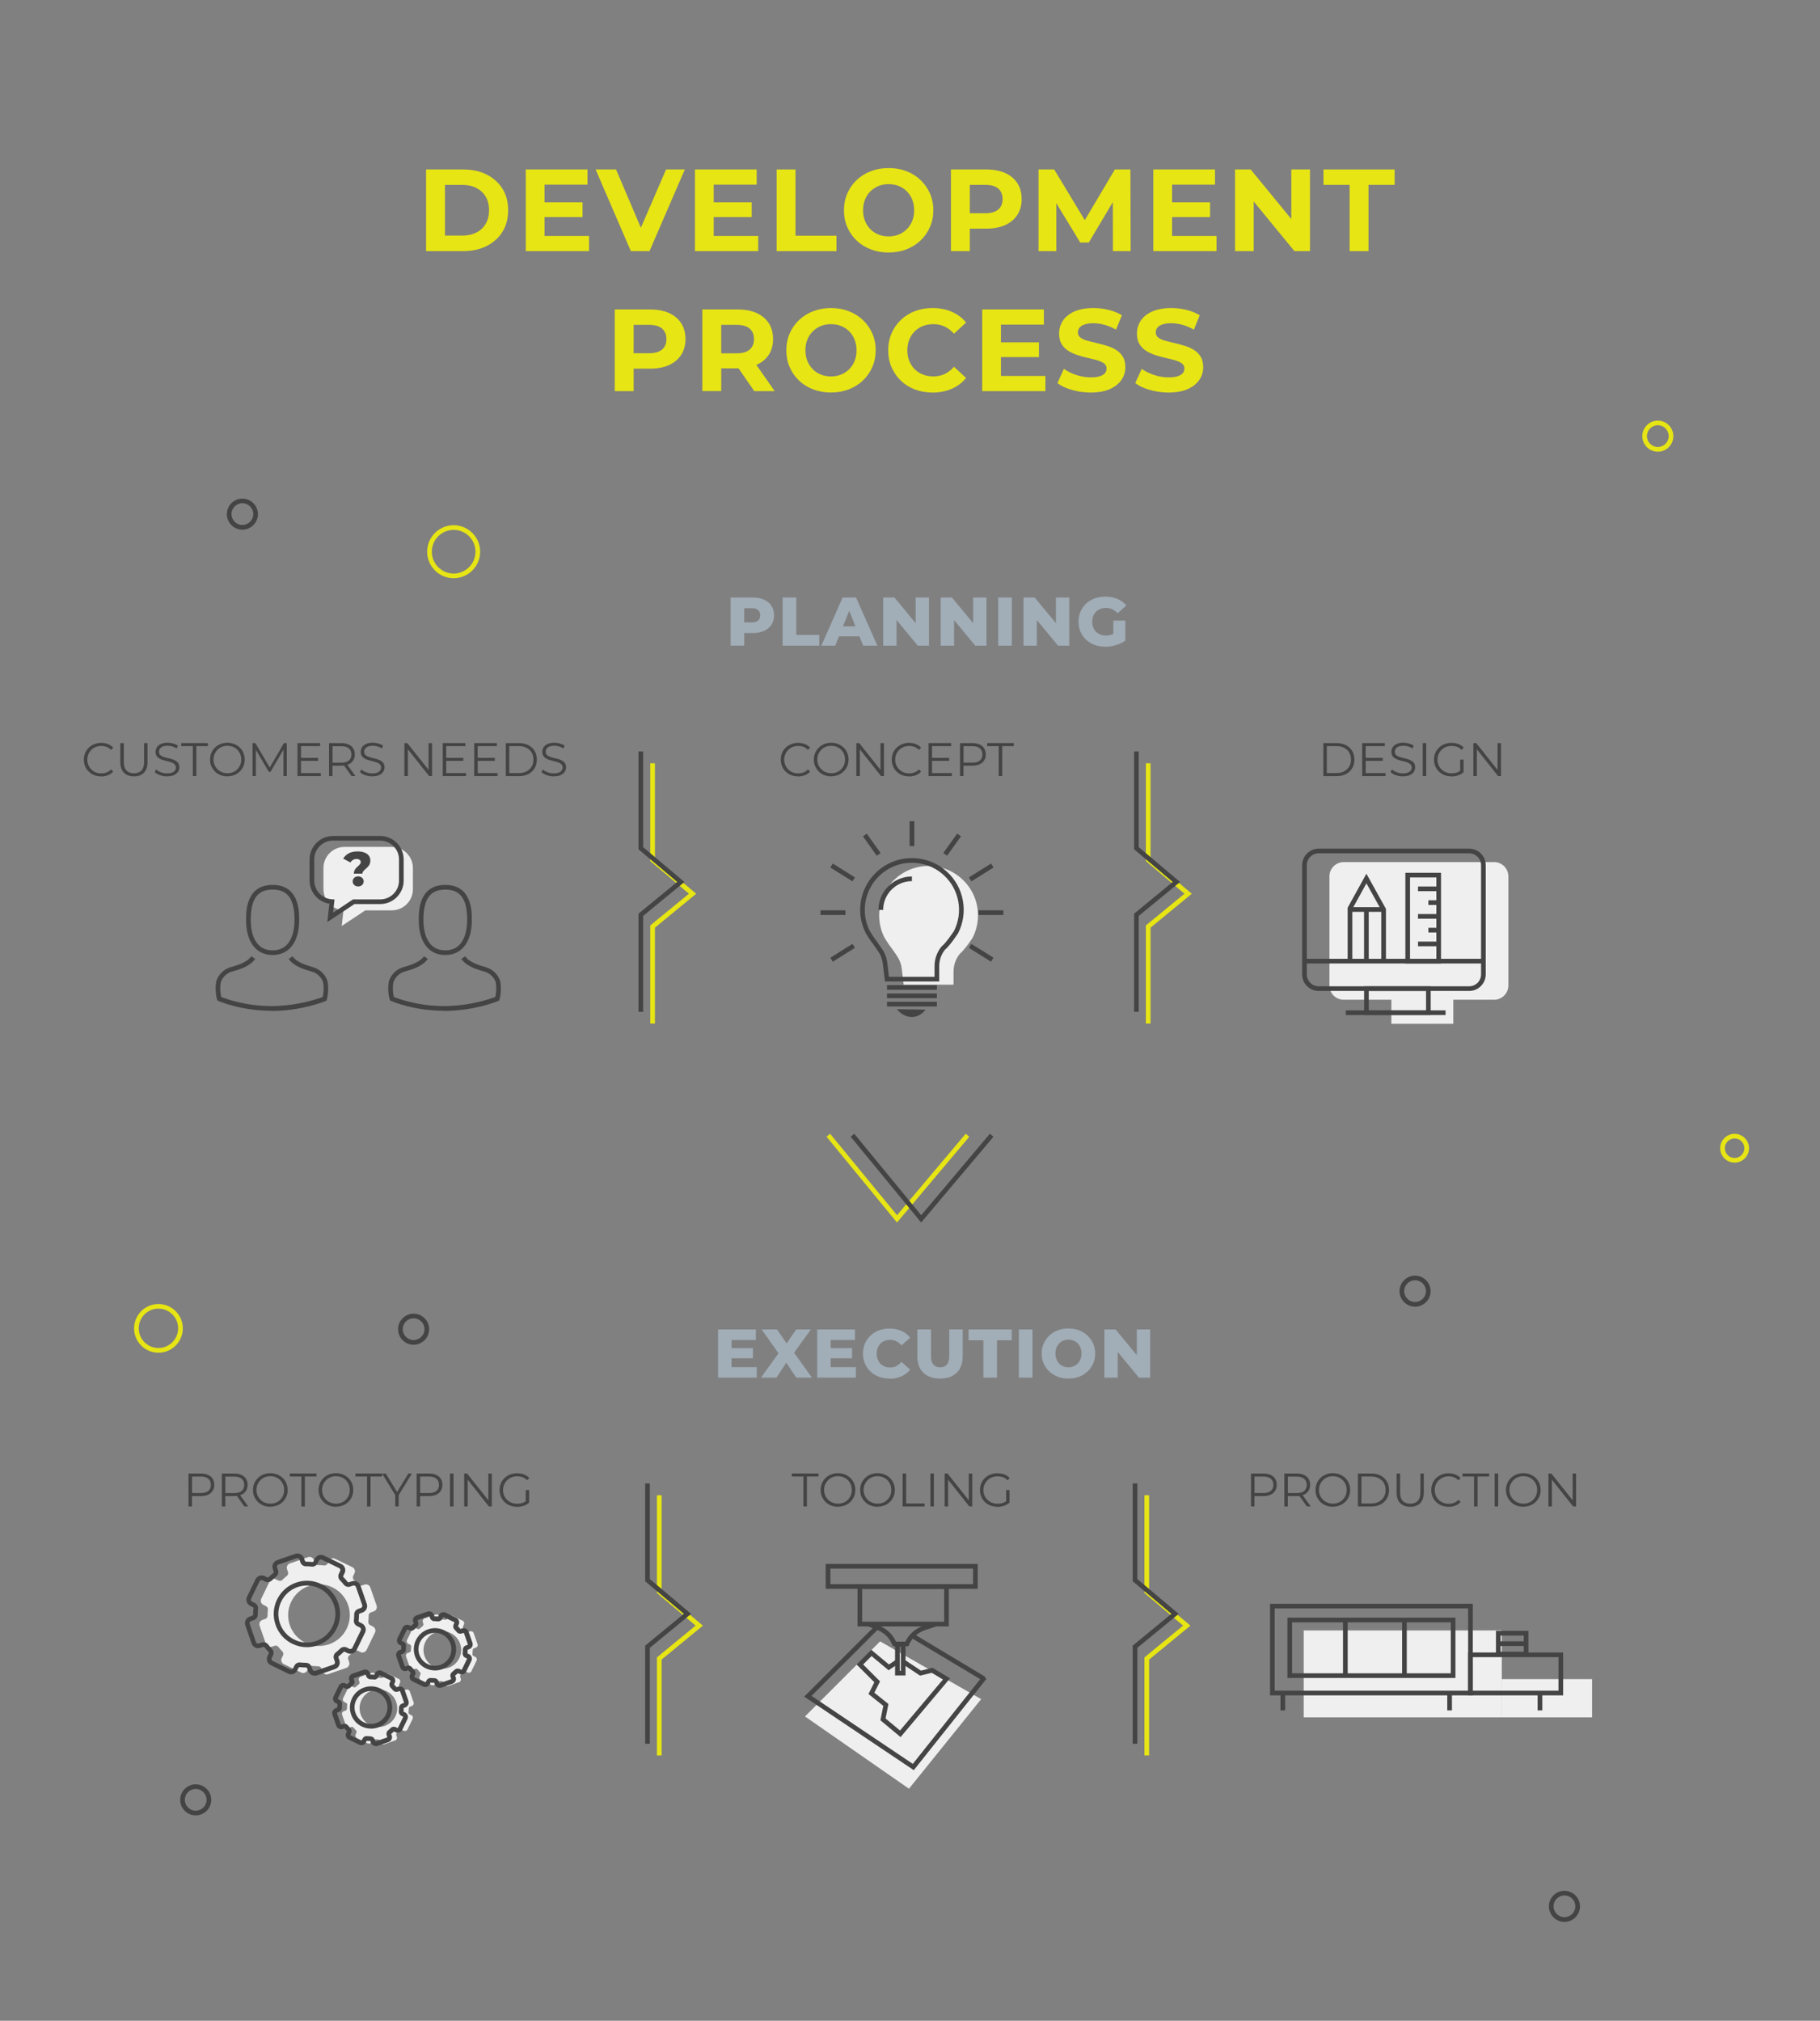<svg xmlns="http://www.w3.org/2000/svg" id="Warstwa_1" viewBox="0 0 390 433"><rect x="0" y="0" width="390" height="433" fill="#808080" stroke="none"/><defs><style>.cls-1{fill:#a1adb7;}.cls-2{fill:#e7e514;}.cls-3{fill:#444;}.cls-4{fill:#efefef;}</style></defs><g><path class="cls-2" d="M91.3,53.81v-17.5h7.95c1.9,0,3.58,.36,5.02,1.09,1.45,.72,2.58,1.74,3.4,3.04,.82,1.3,1.22,2.84,1.22,4.62s-.41,3.3-1.22,4.61c-.82,1.31-1.95,2.33-3.4,3.05-1.45,.73-3.12,1.09-5.02,1.09h-7.95Zm4.05-3.33h3.7c1.17,0,2.18-.22,3.04-.66s1.53-1.07,2-1.89c.48-.82,.71-1.78,.71-2.88s-.24-2.08-.71-2.89c-.47-.81-1.14-1.43-2-1.88-.86-.44-1.87-.66-3.04-.66h-3.7v10.85Z"></path><path class="cls-2" d="M116.7,50.56h9.52v3.25h-13.55v-17.5h13.22v3.25h-9.2v11Zm-.3-7.2h8.43v3.15h-8.43v-3.15Z"></path><path class="cls-2" d="M135.18,53.81l-7.55-17.5h4.38l6.6,15.5h-2.58l6.7-15.5h4.02l-7.57,17.5h-4Z"></path><path class="cls-2" d="M152.95,50.56h9.52v3.25h-13.55v-17.5h13.22v3.25h-9.2v11Zm-.3-7.2h8.43v3.15h-8.43v-3.15Z"></path><path class="cls-2" d="M166.42,53.81v-17.5h4.05v14.2h8.77v3.3h-12.82Z"></path><path class="cls-2" d="M190.45,54.11c-1.38,0-2.66-.22-3.84-.67-1.17-.45-2.19-1.08-3.05-1.9-.86-.82-1.52-1.77-2-2.88-.48-1.1-.71-2.3-.71-3.6s.24-2.5,.71-3.6c.48-1.1,1.15-2.06,2.01-2.88,.87-.82,1.88-1.45,3.05-1.9,1.17-.45,2.43-.67,3.8-.67s2.65,.22,3.81,.67,2.17,1.08,3.03,1.9c.86,.82,1.53,1.77,2.01,2.86s.73,2.3,.73,3.61-.24,2.5-.73,3.61-1.15,2.07-2.01,2.88c-.86,.81-1.87,1.44-3.03,1.89s-2.42,.67-3.79,.67Zm-.03-3.45c.78,0,1.5-.13,2.16-.4,.66-.27,1.24-.65,1.74-1.15s.89-1.09,1.16-1.77c.28-.68,.41-1.44,.41-2.28s-.14-1.59-.41-2.28c-.27-.68-.66-1.27-1.15-1.77s-1.07-.88-1.74-1.15c-.67-.27-1.39-.4-2.18-.4s-1.5,.13-2.16,.4c-.66,.27-1.24,.65-1.74,1.15s-.89,1.09-1.16,1.77c-.27,.68-.41,1.44-.41,2.28s.14,1.57,.41,2.26c.28,.69,.66,1.29,1.15,1.79,.49,.5,1.07,.88,1.74,1.15,.67,.27,1.39,.4,2.17,.4Z"></path><path class="cls-2" d="M203.77,53.81v-17.5h7.57c1.57,0,2.92,.25,4.05,.76,1.13,.51,2.01,1.24,2.62,2.19,.62,.95,.92,2.08,.92,3.4s-.31,2.43-.92,3.38c-.62,.95-1.49,1.68-2.62,2.19-1.13,.51-2.48,.76-4.05,.76h-5.32l1.8-1.83v6.65h-4.05Zm4.05-6.2l-1.8-1.92h5.1c1.25,0,2.18-.27,2.8-.8,.62-.53,.92-1.28,.92-2.23s-.31-1.72-.92-2.25c-.62-.53-1.55-.8-2.8-.8h-5.1l1.8-1.92v9.92Z"></path><path class="cls-2" d="M222.55,53.81v-17.5h3.35l7.45,12.35h-1.77l7.32-12.35h3.33l.05,17.5h-3.8l-.02-11.67h.7l-5.85,9.83h-1.83l-5.98-9.83h.85v11.67h-3.8Z"></path><path class="cls-2" d="M251.17,50.56h9.52v3.25h-13.55v-17.5h13.22v3.25h-9.2v11Zm-.3-7.2h8.43v3.15h-8.43v-3.15Z"></path><path class="cls-2" d="M264.65,53.81v-17.5h3.35l10.33,12.6h-1.62v-12.6h4v17.5h-3.33l-10.35-12.6h1.62v12.6h-4Z"></path><path class="cls-2" d="M289.2,53.81v-14.2h-5.6v-3.3h15.25v3.3h-5.6v14.2h-4.05Z"></path><path class="cls-2" d="M131.73,83.81v-17.5h7.57c1.57,0,2.92,.25,4.05,.76,1.13,.51,2.01,1.24,2.62,2.19,.62,.95,.92,2.08,.92,3.4s-.31,2.43-.92,3.38c-.62,.95-1.49,1.68-2.62,2.19-1.13,.51-2.48,.76-4.05,.76h-5.32l1.8-1.83v6.65h-4.05Zm4.05-6.2l-1.8-1.92h5.1c1.25,0,2.18-.27,2.8-.8,.62-.53,.92-1.28,.92-2.23s-.31-1.72-.92-2.25c-.62-.53-1.55-.8-2.8-.8h-5.1l1.8-1.92v9.92Z"></path><path class="cls-2" d="M150.5,83.81v-17.5h7.57c1.57,0,2.92,.25,4.05,.76,1.13,.51,2.01,1.24,2.62,2.19,.62,.95,.92,2.08,.92,3.4s-.31,2.42-.92,3.36c-.62,.94-1.49,1.66-2.62,2.16-1.13,.5-2.48,.75-4.05,.75h-5.32l1.8-1.78v6.65h-4.05Zm4.05-6.2l-1.8-1.9h5.1c1.25,0,2.18-.27,2.8-.81,.62-.54,.92-1.29,.92-2.24s-.31-1.72-.92-2.25c-.62-.53-1.55-.8-2.8-.8h-5.1l1.8-1.92v9.92Zm7.08,6.2l-4.38-6.35h4.32l4.43,6.35h-4.38Z"></path><path class="cls-2" d="M178.1,84.11c-1.38,0-2.66-.22-3.84-.67-1.17-.45-2.19-1.08-3.05-1.9-.86-.82-1.52-1.77-2-2.88-.48-1.1-.71-2.3-.71-3.6s.24-2.5,.71-3.6c.48-1.1,1.15-2.06,2.01-2.88,.87-.82,1.88-1.45,3.05-1.9,1.17-.45,2.43-.67,3.8-.67s2.65,.22,3.81,.67,2.17,1.08,3.03,1.9c.86,.82,1.53,1.77,2.01,2.86s.73,2.3,.73,3.61-.24,2.5-.73,3.61-1.15,2.07-2.01,2.88c-.86,.81-1.87,1.44-3.03,1.89s-2.42,.67-3.79,.67Zm-.03-3.45c.78,0,1.5-.13,2.16-.4,.66-.27,1.24-.65,1.74-1.15s.89-1.09,1.16-1.77c.28-.68,.41-1.44,.41-2.28s-.14-1.59-.41-2.28c-.27-.68-.66-1.27-1.15-1.77s-1.07-.88-1.74-1.15c-.67-.27-1.39-.4-2.18-.4s-1.5,.13-2.16,.4c-.66,.27-1.24,.65-1.74,1.15s-.89,1.09-1.16,1.77c-.27,.68-.41,1.44-.41,2.28s.14,1.57,.41,2.26c.28,.69,.66,1.29,1.15,1.79,.49,.5,1.07,.88,1.74,1.15,.67,.27,1.39,.4,2.17,.4Z"></path><path class="cls-2" d="M199.8,84.11c-1.35,0-2.6-.22-3.76-.66-1.16-.44-2.16-1.07-3.01-1.89-.85-.82-1.51-1.78-1.99-2.88s-.71-2.31-.71-3.62,.24-2.53,.71-3.62,1.14-2.06,2-2.88,1.86-1.45,3.01-1.89c1.15-.44,2.41-.66,3.77-.66,1.52,0,2.89,.26,4.11,.79,1.23,.53,2.25,1.3,3.09,2.31l-2.6,2.4c-.6-.68-1.27-1.2-2-1.54-.73-.34-1.53-.51-2.4-.51-.82,0-1.57,.13-2.25,.4s-1.27,.65-1.77,1.15-.89,1.09-1.16,1.77c-.27,.68-.41,1.44-.41,2.28s.14,1.59,.41,2.28c.28,.68,.66,1.27,1.16,1.77s1.09,.88,1.77,1.15,1.43,.4,2.25,.4c.87,0,1.67-.17,2.4-.51,.73-.34,1.4-.86,2-1.56l2.6,2.4c-.83,1.02-1.86,1.79-3.09,2.33-1.23,.53-2.6,.8-4.14,.8Z"></path><path class="cls-2" d="M214.5,80.56h9.52v3.25h-13.55v-17.5h13.22v3.25h-9.2v11Zm-.3-7.2h8.43v3.15h-8.43v-3.15Z"></path><path class="cls-2" d="M233.72,84.11c-1.4,0-2.74-.19-4.03-.56s-2.32-.86-3.1-1.46l1.38-3.05c.75,.53,1.64,.97,2.66,1.31,1.03,.34,2.06,.51,3.11,.51,.8,0,1.45-.08,1.94-.24,.49-.16,.85-.38,1.09-.66s.35-.61,.35-.98c0-.47-.18-.84-.55-1.11s-.85-.5-1.45-.67-1.26-.34-1.99-.5c-.72-.16-1.45-.35-2.17-.59s-1.39-.53-1.99-.9c-.6-.37-1.09-.85-1.46-1.45-.38-.6-.56-1.37-.56-2.3,0-1,.27-1.91,.81-2.74,.54-.82,1.36-1.48,2.45-1.97,1.09-.49,2.46-.74,4.11-.74,1.1,0,2.18,.13,3.25,.39,1.07,.26,2.01,.65,2.83,1.16l-1.25,3.08c-.82-.47-1.63-.81-2.45-1.04-.82-.22-1.62-.34-2.4-.34s-1.42,.09-1.92,.27c-.5,.18-.86,.42-1.08,.71-.22,.29-.32,.63-.32,1.01,0,.45,.18,.81,.55,1.09,.37,.28,.85,.5,1.45,.66,.6,.17,1.26,.33,1.99,.5s1.45,.36,2.17,.58c.73,.22,1.39,.51,1.99,.88,.6,.37,1.09,.85,1.46,1.45,.38,.6,.56,1.36,.56,2.28,0,.98-.27,1.88-.83,2.7-.55,.82-1.37,1.47-2.46,1.97-1.09,.5-2.47,.75-4.14,.75Z"></path><path class="cls-2" d="M250.4,84.11c-1.4,0-2.74-.19-4.03-.56s-2.32-.86-3.1-1.46l1.38-3.05c.75,.53,1.64,.97,2.66,1.31,1.03,.34,2.06,.51,3.11,.51,.8,0,1.45-.08,1.94-.24,.49-.16,.85-.38,1.09-.66s.35-.61,.35-.98c0-.47-.18-.84-.55-1.11s-.85-.5-1.45-.67-1.26-.34-1.99-.5c-.72-.16-1.45-.35-2.17-.59s-1.39-.53-1.99-.9c-.6-.37-1.09-.85-1.46-1.45-.38-.6-.56-1.37-.56-2.3,0-1,.27-1.91,.81-2.74,.54-.82,1.36-1.48,2.45-1.97,1.09-.49,2.46-.74,4.11-.74,1.1,0,2.18,.13,3.25,.39,1.07,.26,2.01,.65,2.83,1.16l-1.25,3.08c-.82-.47-1.63-.81-2.45-1.04-.82-.22-1.62-.34-2.4-.34s-1.42,.09-1.92,.27c-.5,.18-.86,.42-1.08,.71-.22,.29-.32,.63-.32,1.01,0,.45,.18,.81,.55,1.09,.37,.28,.85,.5,1.45,.66,.6,.17,1.26,.33,1.99,.5s1.45,.36,2.17,.58c.73,.22,1.39,.51,1.99,.88,.6,.37,1.09,.85,1.46,1.45,.38,.6,.56,1.36,.56,2.28,0,.98-.27,1.88-.83,2.7-.55,.82-1.37,1.47-2.46,1.97-1.09,.5-2.47,.75-4.14,.75Z"></path></g><path class="cls-3" d="M303.23,280c-1.84,0-3.33-1.5-3.33-3.33s1.5-3.33,3.33-3.33,3.33,1.5,3.33,3.33-1.5,3.33-3.33,3.33Zm0-5.67c-1.29,0-2.33,1.05-2.33,2.33s1.05,2.33,2.33,2.33,2.33-1.05,2.33-2.33-1.05-2.33-2.33-2.33Z"></path><path class="cls-3" d="M88.63,288.15c-1.84,0-3.33-1.5-3.33-3.33s1.5-3.33,3.33-3.33,3.33,1.5,3.33,3.33-1.5,3.33-3.33,3.33Zm0-5.67c-1.29,0-2.33,1.05-2.33,2.33s1.05,2.33,2.33,2.33,2.33-1.05,2.33-2.33-1.05-2.33-2.33-2.33Z"></path><path class="cls-2" d="M371.7,249.13c-1.7,0-3.09-1.39-3.09-3.09s1.39-3.09,3.09-3.09,3.09,1.39,3.09,3.09-1.39,3.09-3.09,3.09Zm0-5.18c-1.15,0-2.09,.94-2.09,2.09s.94,2.09,2.09,2.09,2.09-.94,2.09-2.09-.94-2.09-2.09-2.09Z"></path><polygon class="cls-2" points="140.34 219.33 139.34 219.33 139.34 198.3 147.63 191.5 139.34 184.51 139.34 163.55 140.34 163.55 140.34 184.05 149.19 191.51 140.34 198.78 140.34 219.33"></polygon><polygon class="cls-3" points="137.82 216.81 136.82 216.81 136.82 195.78 145.11 188.98 136.82 181.99 136.82 161.03 137.82 161.03 137.82 181.53 146.67 188.99 137.82 196.26 137.82 216.81"></polygon><polygon class="cls-2" points="246.54 219.33 245.54 219.33 245.54 198.3 253.82 191.5 245.54 184.51 245.54 163.55 246.54 163.55 246.54 184.05 255.39 191.51 246.54 198.78 246.54 219.33"></polygon><polygon class="cls-3" points="244.02 216.81 243.02 216.81 243.02 195.78 251.3 188.98 243.02 181.99 243.02 161.03 244.02 161.03 244.02 181.53 252.87 188.99 244.02 196.26 244.02 216.81"></polygon><g><path class="cls-3" d="M21.66,166.36c-.53,0-1.02-.09-1.47-.27-.45-.18-.84-.43-1.17-.75-.33-.32-.59-.7-.77-1.14-.19-.44-.28-.92-.28-1.43s.09-1,.28-1.43c.18-.44,.44-.82,.78-1.14s.73-.57,1.18-.75c.45-.18,.94-.27,1.47-.27s.99,.09,1.44,.26c.45,.17,.83,.43,1.14,.77l-.47,.47c-.29-.3-.61-.51-.96-.64-.35-.13-.73-.2-1.13-.2s-.82,.07-1.18,.22c-.36,.15-.68,.35-.95,.62s-.48,.58-.63,.93c-.15,.35-.23,.74-.23,1.17s.08,.81,.23,1.17c.15,.35,.36,.66,.63,.93,.27,.27,.59,.47,.95,.62,.36,.15,.76,.22,1.18,.22s.78-.07,1.13-.2c.35-.13,.67-.35,.96-.65l.47,.47c-.31,.34-.69,.6-1.14,.78-.45,.17-.94,.26-1.45,.26Z"></path><path class="cls-3" d="M28.69,166.36c-.9,0-1.61-.26-2.13-.78s-.78-1.29-.78-2.3v-4.05h.75v4.02c0,.83,.19,1.45,.57,1.85,.38,.4,.91,.6,1.6,.6s1.23-.2,1.61-.6c.38-.4,.57-1.01,.57-1.85v-4.02h.73v4.05c0,1.02-.26,1.78-.77,2.3s-1.22,.78-2.13,.78Z"></path><path class="cls-3" d="M35.79,166.36c-.52,0-1.03-.09-1.51-.26-.48-.17-.85-.39-1.12-.66l.29-.58c.25,.24,.58,.45,1,.61,.42,.17,.86,.25,1.33,.25s.81-.06,1.09-.17c.28-.11,.48-.26,.62-.45,.13-.19,.2-.4,.2-.63,0-.28-.08-.5-.24-.67-.16-.17-.37-.3-.62-.4-.26-.1-.54-.18-.85-.26-.31-.07-.62-.15-.93-.24-.31-.08-.59-.2-.85-.34-.26-.14-.47-.33-.63-.56-.16-.23-.24-.54-.24-.91,0-.35,.09-.67,.28-.96,.18-.29,.47-.53,.85-.71,.38-.18,.88-.27,1.47-.27,.4,0,.79,.06,1.18,.17,.39,.11,.73,.26,1.01,.46l-.25,.6c-.3-.2-.62-.35-.96-.44s-.67-.14-.98-.14c-.42,0-.77,.06-1.05,.17-.28,.11-.48,.27-.61,.46-.13,.19-.2,.41-.2,.65,0,.28,.08,.5,.24,.67,.16,.17,.37,.3,.63,.39,.26,.09,.54,.18,.85,.25,.31,.07,.62,.15,.92,.24,.31,.09,.59,.2,.85,.34,.26,.14,.47,.32,.63,.55,.16,.23,.24,.53,.24,.9,0,.34-.09,.66-.28,.95-.19,.29-.48,.53-.86,.71-.39,.18-.88,.27-1.49,.27Z"></path><path class="cls-3" d="M41.32,166.3v-6.42h-2.48v-.65h5.71v.65h-2.48v6.42h-.75Z"></path><path class="cls-3" d="M48.73,166.36c-.53,0-1.02-.09-1.48-.27-.45-.18-.85-.43-1.18-.76s-.59-.71-.78-1.14c-.19-.43-.28-.91-.28-1.43s.09-.99,.28-1.43c.18-.43,.44-.81,.78-1.14s.73-.58,1.18-.76c.45-.18,.95-.27,1.48-.27s1.02,.09,1.47,.27c.45,.18,.84,.43,1.18,.75s.59,.7,.78,1.14c.18,.44,.28,.92,.28,1.43s-.09,1-.28,1.43-.44,.82-.78,1.14c-.33,.32-.73,.57-1.18,.75-.45,.18-.94,.27-1.47,.27Zm0-.67c.42,0,.82-.07,1.18-.22,.36-.14,.67-.35,.94-.62,.27-.27,.47-.57,.62-.93,.15-.35,.22-.74,.22-1.17s-.07-.81-.22-1.17c-.15-.35-.36-.66-.62-.93s-.58-.47-.94-.62c-.36-.14-.75-.22-1.18-.22s-.82,.07-1.18,.22c-.36,.15-.68,.35-.94,.62s-.47,.58-.63,.93c-.15,.35-.23,.74-.23,1.17s.08,.8,.23,1.16c.15,.36,.36,.67,.63,.93,.27,.27,.58,.47,.94,.62,.36,.15,.76,.22,1.18,.22Z"></path><path class="cls-3" d="M54.11,166.3v-7.07h.62l3.23,5.51h-.32l3.2-5.51h.62v7.07h-.72v-5.95h.17l-2.95,5.05h-.35l-2.97-5.05h.19v5.95h-.72Z"></path><path class="cls-3" d="M64.5,165.65h4.25v.65h-5v-7.07h4.85v.65h-4.1v5.77Zm-.08-3.26h3.74v.64h-3.74v-.64Z"></path><path class="cls-3" d="M70.51,166.3v-7.07h2.64c.6,0,1.11,.1,1.54,.29,.43,.19,.76,.47,.99,.83,.23,.36,.35,.8,.35,1.31s-.12,.93-.35,1.29c-.23,.36-.56,.64-.99,.83-.43,.19-.95,.29-1.54,.29h-2.23l.33-.34v2.58h-.75Zm.75-2.52l-.33-.35h2.21c.71,0,1.24-.16,1.61-.46,.37-.31,.55-.74,.55-1.3s-.18-1-.55-1.31c-.37-.31-.9-.46-1.61-.46h-2.21l.33-.35v4.25Zm4.08,2.52l-1.82-2.56h.81l1.83,2.56h-.82Z"></path><path class="cls-3" d="M79.76,166.36c-.52,0-1.03-.09-1.51-.26-.48-.17-.85-.39-1.12-.66l.29-.58c.25,.24,.58,.45,1,.61,.42,.17,.86,.25,1.33,.25s.81-.06,1.09-.17c.28-.11,.48-.26,.62-.45,.13-.19,.2-.4,.2-.63,0-.28-.08-.5-.24-.67-.16-.17-.37-.3-.62-.4-.26-.1-.54-.18-.85-.26-.31-.07-.62-.15-.93-.24-.31-.08-.59-.2-.85-.34-.26-.14-.47-.33-.63-.56-.16-.23-.24-.54-.24-.91,0-.35,.09-.67,.28-.96,.18-.29,.47-.53,.85-.71,.38-.18,.88-.27,1.47-.27,.4,0,.79,.06,1.18,.17,.39,.11,.73,.26,1.01,.46l-.25,.6c-.3-.2-.62-.35-.96-.44s-.67-.14-.98-.14c-.42,0-.77,.06-1.05,.17-.28,.11-.48,.27-.61,.46-.13,.19-.2,.41-.2,.65,0,.28,.08,.5,.24,.67,.16,.17,.37,.3,.63,.39,.26,.09,.54,.18,.85,.25,.31,.07,.62,.15,.92,.24,.31,.09,.59,.2,.85,.34,.26,.14,.47,.32,.63,.55,.16,.23,.24,.53,.24,.9,0,.34-.09,.66-.28,.95-.19,.29-.48,.53-.86,.71-.39,.18-.88,.27-1.49,.27Z"></path><path class="cls-3" d="M86.66,166.3v-7.07h.62l4.88,6.14h-.32v-6.14h.74v7.07h-.62l-4.87-6.14h.32v6.14h-.75Z"></path><path class="cls-3" d="M95.62,165.65h4.25v.65h-5v-7.07h4.85v.65h-4.1v5.77Zm-.08-3.26h3.74v.64h-3.74v-.64Z"></path><path class="cls-3" d="M102.37,165.65h4.25v.65h-5v-7.07h4.85v.65h-4.1v5.77Zm-.08-3.26h3.74v.64h-3.74v-.64Z"></path><path class="cls-3" d="M108.38,166.3v-7.07h2.88c.75,0,1.41,.15,1.98,.45s1.01,.71,1.33,1.25,.47,1.14,.47,1.84-.16,1.31-.47,1.84c-.32,.53-.76,.95-1.33,1.25s-1.23,.45-1.98,.45h-2.88Zm.75-.65h2.09c.63,0,1.17-.12,1.63-.37s.82-.59,1.08-1.02c.26-.43,.38-.93,.38-1.5s-.13-1.07-.38-1.5-.61-.77-1.08-1.01-1-.37-1.63-.37h-2.09v5.77Z"></path><path class="cls-3" d="M118.66,166.36c-.52,0-1.03-.09-1.51-.26-.48-.17-.85-.39-1.12-.66l.29-.58c.25,.24,.58,.45,1,.61,.42,.17,.86,.25,1.33,.25s.81-.06,1.09-.17c.28-.11,.48-.26,.62-.45,.13-.19,.2-.4,.2-.63,0-.28-.08-.5-.24-.67-.16-.17-.37-.3-.62-.4-.26-.1-.54-.18-.85-.26-.31-.07-.62-.15-.93-.24-.31-.08-.59-.2-.85-.34-.26-.14-.47-.33-.63-.56-.16-.23-.24-.54-.24-.91,0-.35,.09-.67,.28-.96,.18-.29,.47-.53,.85-.71,.38-.18,.88-.27,1.47-.27,.4,0,.79,.06,1.18,.17,.39,.11,.73,.26,1.01,.46l-.25,.6c-.3-.2-.62-.35-.96-.44s-.67-.14-.98-.14c-.42,0-.77,.06-1.05,.17-.28,.11-.48,.27-.61,.46-.13,.19-.2,.41-.2,.65,0,.28,.08,.5,.24,.67,.16,.17,.37,.3,.63,.39,.26,.09,.54,.18,.85,.25,.31,.07,.62,.15,.92,.24,.31,.09,.59,.2,.85,.34,.26,.14,.47,.32,.63,.55,.16,.23,.24,.53,.24,.9,0,.34-.09,.66-.28,.95-.19,.29-.48,.53-.86,.71-.39,.18-.88,.27-1.49,.27Z"></path></g><g><path class="cls-3" d="M171,166.36c-.53,0-1.02-.09-1.47-.27-.45-.18-.84-.43-1.17-.75-.33-.32-.59-.7-.77-1.14-.19-.44-.28-.92-.28-1.43s.09-1,.28-1.43c.18-.44,.44-.82,.78-1.14s.73-.57,1.18-.75c.45-.18,.94-.27,1.47-.27s.99,.09,1.44,.26c.45,.17,.83,.43,1.14,.77l-.47,.47c-.29-.3-.61-.51-.96-.64-.35-.13-.73-.2-1.13-.2s-.82,.07-1.18,.22c-.36,.15-.68,.35-.95,.62s-.48,.58-.63,.93c-.15,.35-.23,.74-.23,1.17s.08,.81,.23,1.17c.15,.35,.36,.66,.63,.93,.27,.27,.59,.47,.95,.62,.36,.15,.76,.22,1.18,.22s.78-.07,1.13-.2c.35-.13,.67-.35,.96-.65l.47,.47c-.31,.34-.69,.6-1.14,.78-.45,.17-.94,.26-1.45,.26Z"></path><path class="cls-3" d="M178.12,166.36c-.53,0-1.02-.09-1.48-.27-.45-.18-.85-.43-1.18-.76s-.59-.71-.78-1.14c-.19-.43-.28-.91-.28-1.43s.09-.99,.28-1.43c.18-.43,.44-.81,.78-1.14s.73-.58,1.18-.76c.45-.18,.95-.27,1.48-.27s1.02,.09,1.47,.27c.45,.18,.84,.43,1.18,.75s.59,.7,.78,1.14c.18,.44,.28,.92,.28,1.43s-.09,1-.28,1.43-.44,.82-.78,1.14c-.33,.32-.73,.57-1.18,.75-.45,.18-.94,.27-1.47,.27Zm0-.67c.42,0,.82-.07,1.18-.22,.36-.14,.67-.35,.94-.62,.27-.27,.47-.57,.62-.93,.15-.35,.22-.74,.22-1.17s-.07-.81-.22-1.17c-.15-.35-.36-.66-.62-.93s-.58-.47-.94-.62c-.36-.14-.75-.22-1.18-.22s-.82,.07-1.18,.22c-.36,.15-.68,.35-.94,.62s-.47,.58-.63,.93c-.15,.35-.23,.74-.23,1.17s.08,.8,.23,1.16c.15,.36,.36,.67,.63,.93,.27,.27,.58,.47,.94,.62,.36,.15,.76,.22,1.18,.22Z"></path><path class="cls-3" d="M183.5,166.3v-7.07h.62l4.88,6.14h-.32v-6.14h.74v7.07h-.62l-4.87-6.14h.32v6.14h-.75Z"></path><path class="cls-3" d="M194.78,166.36c-.53,0-1.02-.09-1.47-.27-.45-.18-.84-.43-1.17-.75-.33-.32-.59-.7-.77-1.14-.19-.44-.28-.92-.28-1.43s.09-1,.28-1.43c.18-.44,.44-.82,.78-1.14s.73-.57,1.18-.75c.45-.18,.94-.27,1.47-.27s.99,.09,1.44,.26c.45,.17,.83,.43,1.14,.77l-.47,.47c-.29-.3-.61-.51-.96-.64-.35-.13-.73-.2-1.13-.2s-.82,.07-1.18,.22c-.36,.15-.68,.35-.95,.62s-.48,.58-.63,.93c-.15,.35-.23,.74-.23,1.17s.08,.81,.23,1.17c.15,.35,.36,.66,.63,.93,.27,.27,.59,.47,.95,.62,.36,.15,.76,.22,1.18,.22s.78-.07,1.13-.2c.35-.13,.67-.35,.96-.65l.47,.47c-.31,.34-.69,.6-1.14,.78-.45,.17-.94,.26-1.45,.26Z"></path><path class="cls-3" d="M199.72,165.65h4.25v.65h-5v-7.07h4.85v.65h-4.1v5.77Zm-.08-3.26h3.74v.64h-3.74v-.64Z"></path><path class="cls-3" d="M205.72,166.3v-7.07h2.64c.6,0,1.11,.1,1.54,.29,.43,.19,.76,.47,.99,.83,.23,.36,.35,.8,.35,1.31s-.12,.93-.35,1.29c-.23,.36-.56,.64-.99,.83-.43,.2-.95,.29-1.54,.29h-2.23l.33-.35v2.58h-.75Zm.75-2.52l-.33-.36h2.21c.71,0,1.24-.15,1.61-.46,.37-.31,.55-.74,.55-1.3s-.18-1-.55-1.31c-.37-.31-.9-.46-1.61-.46h-2.21l.33-.35v4.25Z"></path><path class="cls-3" d="M214.01,166.3v-6.42h-2.48v-.65h5.71v.65h-2.48v6.42h-.75Z"></path></g><g><path class="cls-3" d="M283.57,166.3v-7.07h2.88c.75,0,1.41,.15,1.98,.45s1.01,.71,1.33,1.25,.47,1.14,.47,1.84-.16,1.31-.47,1.84c-.32,.53-.76,.95-1.33,1.25s-1.23,.45-1.98,.45h-2.88Zm.75-.65h2.09c.63,0,1.17-.12,1.63-.37s.82-.59,1.08-1.02c.26-.43,.38-.93,.38-1.5s-.13-1.07-.38-1.5-.61-.77-1.08-1.01-1-.37-1.63-.37h-2.09v5.77Z"></path><path class="cls-3" d="M292.65,165.65h4.25v.65h-5v-7.07h4.85v.65h-4.1v5.77Zm-.08-3.26h3.74v.64h-3.74v-.64Z"></path><path class="cls-3" d="M300.61,166.36c-.52,0-1.03-.09-1.51-.26-.48-.17-.85-.39-1.12-.66l.29-.58c.25,.24,.58,.45,1,.61,.42,.17,.86,.25,1.33,.25s.81-.06,1.09-.17c.28-.11,.48-.26,.62-.45,.13-.19,.2-.4,.2-.63,0-.28-.08-.5-.24-.67-.16-.17-.37-.3-.62-.4-.26-.1-.54-.18-.85-.26-.31-.07-.62-.15-.93-.24-.31-.08-.59-.2-.85-.34-.26-.14-.47-.33-.63-.56-.16-.23-.24-.54-.24-.91,0-.35,.09-.67,.28-.96,.18-.29,.47-.53,.85-.71,.38-.18,.88-.27,1.47-.27,.4,0,.79,.06,1.18,.17,.39,.11,.73,.26,1.01,.46l-.25,.6c-.3-.2-.62-.35-.96-.44s-.67-.14-.98-.14c-.42,0-.77,.06-1.05,.17-.28,.11-.48,.27-.61,.46-.13,.19-.2,.41-.2,.65,0,.28,.08,.5,.24,.67,.16,.17,.37,.3,.63,.39,.26,.09,.54,.18,.85,.25,.31,.07,.62,.15,.92,.24,.31,.09,.59,.2,.85,.34,.26,.14,.47,.32,.63,.55,.16,.23,.24,.53,.24,.9,0,.34-.09,.66-.28,.95-.19,.29-.48,.53-.86,.71-.39,.18-.88,.27-1.49,.27Z"></path><path class="cls-3" d="M304.87,166.3v-7.07h.75v7.07h-.75Z"></path><path class="cls-3" d="M311.02,166.36c-.54,0-1.03-.09-1.49-.27-.45-.18-.85-.43-1.18-.75-.33-.32-.59-.7-.78-1.14-.19-.44-.28-.92-.28-1.43s.09-1,.28-1.43c.18-.44,.45-.82,.78-1.14s.73-.57,1.19-.75c.45-.18,.95-.27,1.49-.27s1.03,.08,1.48,.25c.45,.17,.83,.42,1.15,.77l-.46,.47c-.3-.3-.62-.51-.98-.64-.36-.13-.74-.19-1.15-.19-.44,0-.84,.07-1.21,.22-.37,.15-.69,.35-.96,.62s-.48,.58-.64,.93c-.15,.35-.23,.74-.23,1.17s.08,.8,.23,1.16c.15,.36,.36,.67,.64,.93,.27,.27,.59,.47,.96,.62,.37,.15,.77,.22,1.2,.22,.4,0,.79-.06,1.15-.18,.36-.12,.69-.33,.99-.62l.42,.57c-.34,.3-.73,.52-1.18,.67-.45,.15-.92,.23-1.41,.23Zm1.88-.99v-2.6h.72v2.7l-.72-.09Z"></path><path class="cls-3" d="M315.72,166.3v-7.07h.62l4.88,6.14h-.32v-6.14h.74v7.07h-.62l-4.87-6.14h.32v6.14h-.75Z"></path></g><g><path class="cls-4" d="M83.94,181.47h-10.1c-2.5,0-4.53,2.03-4.53,4.53v4.53c0,2.42,1.9,4.39,4.29,4.52l-.37,3.37,5.05-3.35h5.67c2.5,0,4.53-2.03,4.53-4.53v-4.53c0-2.5-2.03-4.53-4.53-4.53Z"></path><g><path class="cls-3" d="M75.82,187.21c0-.23,.04-.43,.11-.61,.07-.18,.16-.33,.27-.47,.11-.14,.23-.26,.36-.38s.25-.22,.36-.33c.11-.11,.2-.22,.27-.33s.11-.23,.11-.36c0-.21-.08-.37-.25-.49-.17-.12-.39-.18-.66-.18s-.53,.07-.75,.2-.41,.31-.55,.55l-1.55-.83c.27-.46,.66-.84,1.17-1.12,.51-.28,1.15-.42,1.91-.42,.53,0,1.01,.07,1.42,.22,.41,.15,.74,.37,.97,.66,.23,.29,.35,.65,.35,1.07,0,.27-.04,.51-.12,.71s-.19,.38-.32,.53-.26,.29-.41,.42c-.15,.13-.28,.25-.41,.37-.13,.12-.23,.24-.32,.36-.08,.12-.12,.27-.12,.43h-1.85Zm.92,2.74c-.34,0-.62-.11-.84-.32-.22-.21-.33-.47-.33-.77s.11-.56,.33-.76,.5-.31,.84-.31,.64,.1,.86,.31,.33,.46,.33,.76-.11,.55-.33,.77c-.22,.21-.5,.32-.86,.32Z"></path><g><path class="cls-3" d="M58.42,204.64c-3.56,0-5.69-2.81-5.69-7.51,0-1.86,0-7.51,5.69-7.51s5.69,5.65,5.69,7.51c0,4.7-2.13,7.51-5.69,7.51Zm0-14.02c-3.25,0-4.69,2.01-4.69,6.51,0,1.96,.46,6.51,4.69,6.51s4.69-4.55,4.69-6.51c0-4.5-1.45-6.51-4.69-6.51Z"></path><path class="cls-3" d="M58.13,216.59c-6.49,0-11.14-2.03-11.34-2.12l-.2-.09-.07-.21c-.02-.07-.55-1.7-.19-3.88,.5-1.53,1.67-2.65,3.15-3.07l.16-.04c1-.28,3.33-.94,4.21-2.27l.83,.55c-1.09,1.64-3.58,2.34-4.77,2.67l-.16,.04c-1.16,.33-2.07,1.21-2.45,2.35-.23,1.44,0,2.64,.11,3.11,.98,.39,5.21,1.95,10.72,1.95s9.98-1.56,11.01-1.95c.12-.48,.34-1.69,.09-3.18-.36-1.06-1.28-1.94-2.44-2.27l-.16-.04c-1.2-.34-3.68-1.04-4.77-2.67l.83-.55c.89,1.33,3.22,1.99,4.21,2.27l.16,.05c1.47,.42,2.64,1.54,3.13,3,.38,2.26-.15,3.89-.17,3.96l-.07,.22-.21,.09c-.21,.09-5.13,2.12-11.62,2.12Z"></path></g><g><path class="cls-3" d="M95.42,204.64c-3.56,0-5.69-2.81-5.69-7.51,0-1.86,0-7.51,5.69-7.51s5.69,5.65,5.69,7.51c0,4.7-2.13,7.51-5.69,7.51Zm0-14.02c-3.25,0-4.69,2.01-4.69,6.51,0,1.96,.46,6.51,4.69,6.51s4.69-4.55,4.69-6.51c0-4.5-1.45-6.51-4.69-6.51Z"></path><path class="cls-3" d="M95.12,216.59c-6.49,0-11.14-2.03-11.34-2.12l-.2-.09-.07-.21c-.02-.07-.55-1.7-.19-3.88,.5-1.53,1.67-2.65,3.15-3.07l.16-.04c1-.28,3.33-.94,4.21-2.27l.83,.55c-1.09,1.64-3.58,2.34-4.77,2.67l-.16,.04c-1.16,.33-2.07,1.21-2.45,2.35-.24,1.44,0,2.64,.11,3.11,.98,.39,5.21,1.95,10.72,1.95s9.98-1.56,11.01-1.95c.12-.48,.34-1.69,.09-3.18-.36-1.06-1.28-1.94-2.44-2.27l-.15-.04c-1.2-.34-3.68-1.04-4.77-2.67l.83-.55c.89,1.33,3.22,1.99,4.21,2.27l.16,.04c1.47,.42,2.64,1.54,3.13,3,.38,2.26-.15,3.89-.17,3.96l-.07,.22-.21,.09c-.21,.09-5.13,2.12-11.62,2.12Z"></path></g><path class="cls-3" d="M70.14,197.58l.44-3.93c-2.41-.38-4.24-2.47-4.24-4.96v-4.53c0-2.78,2.26-5.03,5.03-5.03h10.1c2.78,0,5.03,2.26,5.03,5.03v4.53c0,2.78-2.26,5.03-5.03,5.03h-5.52l-5.81,3.86Zm1.23-17.46c-2.22,0-4.03,1.81-4.03,4.03v4.53c0,2.14,1.68,3.91,3.81,4.02l.53,.03-.31,2.83,4.28-2.84h5.82c2.22,0,4.03-1.81,4.03-4.03v-4.53c0-2.22-1.81-4.03-4.03-4.03h-10.1Z"></path></g></g><g><path class="cls-4" d="M208.44,200.9c.98-1.94,1.39-4.21,.97-6.61-.81-4.62-4.68-8.22-9.35-8.68-6.34-.63-11.67,4.33-11.67,10.54,0,1.71,.41,3.32,1.13,4.75,0,0,.97,1.62,1.52,2.24l1.14,1.64c.57,.82,.93,1.77,1.05,2.76l.41,3.46h10.69v-2.8c0-1.4,.48-2.76,1.36-3.84h0c1.11-.91,2.75-3.45,2.75-3.45Z"></path><g><path class="cls-3" d="M201.26,210.31h-11.63l-.47-3.9c-.11-.91-.44-1.78-.96-2.53l-1.14-1.64c-.54-.6-1.49-2.2-1.53-2.27-.81-1.6-1.21-3.27-1.21-5.01,0-3.13,1.33-6.12,3.65-8.22,2.35-2.13,5.39-3.12,8.58-2.81,4.92,.49,8.94,4.22,9.79,9.09,.42,2.38,.06,4.78-1.02,6.92l-.03,.05c-.07,.11-1.66,2.56-2.81,3.53-.79,.99-1.22,2.23-1.22,3.49v3.3Zm-10.75-1h9.75v-2.3c0-1.51,.52-2.99,1.47-4.16l.07-.07c.98-.8,2.47-3.06,2.64-3.31,.97-1.95,1.29-4.12,.91-6.28-.77-4.42-4.44-7.82-8.91-8.26-2.9-.29-5.67,.62-7.81,2.56-2.11,1.91-3.32,4.64-3.32,7.48,0,1.58,.36,3.1,1.08,4.53h0s.94,1.56,1.44,2.14l1.17,1.68c.61,.88,1.01,1.92,1.13,2.98l.36,3.02Z"></path><path class="cls-3" d="M189.25,194.97h-1c0-3.95,3.21-7.16,7.16-7.16v1c-3.4,0-6.16,2.77-6.16,6.16Z"></path><rect class="cls-3" x="190.07" y="211.09" width="10.69" height="1"></rect><rect class="cls-3" x="190.07" y="212.88" width="10.69" height="1"></rect><rect class="cls-3" x="190.07" y="214.66" width="10.69" height="1"></rect><path class="cls-3" d="M198.34,216.34c-1.71,2.21-4.39,2.04-6.16-.09l6.16,.09Z"></path><g><g><rect class="cls-3" x="177.77" y="203.67" width="5.6" height="1" transform="translate(-80.8 126.84) rotate(-32.03)"></rect><rect class="cls-3" x="180.07" y="184.15" width="1" height="5.6" transform="translate(-73.67 240.97) rotate(-57.99)"></rect><rect class="cls-3" x="175.82" y="195.06" width="5.34" height="1"></rect><rect class="cls-3" x="186.3" y="178.46" width="1" height="5.11" transform="translate(-70.41 142.29) rotate(-35.54)"></rect></g><g><rect class="cls-3" x="209.76" y="201.37" width="1" height="5.6" transform="translate(-74.31 274.28) rotate(-58)"></rect><rect class="cls-3" x="207.46" y="186.45" width="5.6" height="1" transform="translate(-67.14 139.97) rotate(-32.03)"></rect><rect class="cls-3" x="209.67" y="195.06" width="5.34" height="1"></rect><rect class="cls-3" x="201.47" y="180.51" width="5.11" height="1" transform="translate(-61.9 241.61) rotate(-54.42)"></rect></g><rect class="cls-3" x="194.92" y="175.96" width="1" height="5.34"></rect></g></g></g><g><path class="cls-4" d="M320.17,184.73h-32.24c-1.68,0-3.05,1.37-3.05,3.05v23.39c0,1.68,1.36,3.05,3.05,3.05h10.22v5.16h13.27v-5.16h8.75c1.68,0,3.05-1.36,3.05-3.05v-23.39c0-1.68-1.36-3.05-3.05-3.05Z"></path><g><polygon class="cls-3" points="296.99 205.95 295.99 205.95 295.99 195.02 292.81 189.28 289.78 194.77 289.78 205.95 288.78 205.95 288.78 194.51 292.8 187.22 296.99 194.76 296.99 205.95"></polygon><rect class="cls-3" x="289.12" y="194.39" width="7.37" height="1"></rect><rect class="cls-3" x="292.3" y="194.89" width="1" height="11.06"></rect></g><g><path class="cls-3" d="M314.82,212.34h-32.24c-1.96,0-3.55-1.59-3.55-3.55v-23.39c0-1.96,1.59-3.55,3.55-3.55h32.24c1.96,0,3.55,1.59,3.55,3.55v23.39c0,1.96-1.59,3.55-3.55,3.55Zm-32.24-29.49c-1.41,0-2.55,1.14-2.55,2.55v23.39c0,1.41,1.14,2.55,2.55,2.55h32.24c1.41,0,2.55-1.14,2.55-2.55v-23.39c0-1.41-1.14-2.55-2.55-2.55h-32.24Z"></path><path class="cls-3" d="M306.58,217.5h-14.27v-6.16h14.27v6.16Zm-13.27-1h12.27v-4.16h-12.27v4.16Z"></path><rect class="cls-3" x="288.38" y="216.5" width="21.38" height="1"></rect><rect class="cls-3" x="279.53" y="205.45" width="38.34" height="1"></rect></g><g><path class="cls-3" d="M308.79,206.45h-7.64v-19.43h7.64v19.43Zm-6.64-1h5.64v-17.43h-5.64v17.43Z"></path><rect class="cls-3" x="303.86" y="189.96" width="4.42" height="1"></rect><rect class="cls-3" x="306.08" y="192.91" width="2.21" height="1"></rect><rect class="cls-3" x="303.86" y="195.86" width="4.42" height="1"></rect><rect class="cls-3" x="306.08" y="198.81" width="2.21" height="1"></rect><rect class="cls-3" x="303.86" y="201.76" width="4.42" height="1"></rect></g></g><g><path class="cls-1" d="M156.56,138.36v-10.33h4.72c.94,0,1.76,.15,2.44,.46s1.21,.74,1.59,1.32c.37,.57,.56,1.26,.56,2.04s-.19,1.45-.56,2.02c-.37,.57-.9,1.01-1.59,1.32-.68,.31-1.5,.46-2.44,.46h-3.1l1.3-1.27v3.97h-2.92Zm2.92-3.66l-1.3-1.34h2.92c.61,0,1.06-.13,1.36-.4,.3-.27,.45-.63,.45-1.11s-.15-.86-.45-1.12c-.3-.27-.75-.4-1.36-.4h-2.92l1.3-1.34v5.71Z"></path><path class="cls-1" d="M167.71,138.36v-10.33h2.92v8.01h4.93v2.32h-7.85Z"></path><path class="cls-1" d="M176,138.36l4.56-10.33h2.88l4.57,10.33h-3.04l-3.57-8.89h1.15l-3.57,8.89h-2.98Zm2.49-2.01l.75-2.15h5.04l.75,2.15h-6.55Z"></path><path class="cls-1" d="M189.26,138.36v-10.33h2.4l5.69,6.87h-1.14v-6.87h2.86v10.33h-2.4l-5.69-6.87h1.14v6.87h-2.86Z"></path><path class="cls-1" d="M201.58,138.36v-10.33h2.4l5.69,6.87h-1.14v-6.87h2.86v10.33h-2.4l-5.69-6.87h1.14v6.87h-2.86Z"></path><path class="cls-1" d="M213.9,138.36v-10.33h2.92v10.33h-2.92Z"></path><path class="cls-1" d="M219.32,138.36v-10.33h2.4l5.69,6.87h-1.14v-6.87h2.86v10.33h-2.4l-5.69-6.87h1.14v6.87h-2.86Z"></path><path class="cls-1" d="M236.8,138.57c-.82,0-1.57-.13-2.27-.39s-1.3-.63-1.81-1.11c-.51-.48-.9-1.05-1.19-1.7-.28-.65-.43-1.37-.43-2.16s.14-1.51,.43-2.16c.29-.65,.68-1.22,1.19-1.7s1.12-.85,1.82-1.11c.7-.26,1.47-.39,2.31-.39,.97,0,1.84,.16,2.61,.49,.77,.32,1.4,.79,1.9,1.4l-1.86,1.68c-.35-.38-.74-.67-1.14-.86s-.86-.29-1.36-.29c-.44,0-.85,.07-1.21,.21-.36,.14-.67,.34-.93,.6-.26,.26-.46,.57-.6,.93-.14,.36-.21,.76-.21,1.22s.07,.83,.21,1.19c.14,.36,.34,.68,.6,.94,.26,.26,.56,.46,.92,.6,.36,.14,.75,.21,1.19,.21s.86-.07,1.27-.21c.41-.14,.83-.39,1.25-.73l1.64,2.05c-.59,.42-1.27,.75-2.05,.97-.78,.23-1.54,.34-2.29,.34Zm1.76-1.7v-3.89h2.58v4.28l-2.58-.38Z"></path></g><path class="cls-3" d="M51.94,113.5c-1.84,0-3.33-1.5-3.33-3.33s1.5-3.33,3.33-3.33,3.33,1.5,3.33,3.33-1.5,3.33-3.33,3.33Zm0-5.67c-1.29,0-2.33,1.05-2.33,2.33s1.05,2.33,2.33,2.33,2.33-1.05,2.33-2.33-1.05-2.33-2.33-2.33Z"></path><path class="cls-3" d="M335.24,411.82c-1.84,0-3.33-1.5-3.33-3.33s1.5-3.33,3.33-3.33,3.33,1.5,3.33,3.33-1.5,3.33-3.33,3.33Zm0-5.67c-1.29,0-2.33,1.05-2.33,2.33s1.05,2.33,2.33,2.33,2.33-1.05,2.33-2.33-1.05-2.33-2.33-2.33Z"></path><path class="cls-2" d="M355.25,96.79c-1.84,0-3.33-1.5-3.33-3.33s1.5-3.33,3.33-3.33,3.33,1.5,3.33,3.33-1.5,3.33-3.33,3.33Zm0-5.67c-1.29,0-2.33,1.05-2.33,2.33s1.05,2.33,2.33,2.33,2.33-1.05,2.33-2.33-1.05-2.33-2.33-2.33Z"></path><polygon class="cls-2" points="141.77 376.16 140.77 376.16 140.77 355.14 149.06 348.33 140.77 341.34 140.77 320.39 141.77 320.39 141.77 340.88 150.62 348.34 141.77 355.61 141.77 376.16"></polygon><polygon class="cls-3" points="139.25 373.65 138.25 373.65 138.25 352.62 146.54 345.81 138.25 338.83 138.25 317.87 139.25 317.87 139.25 338.36 148.1 345.82 139.25 353.09 139.25 373.65"></polygon><polygon class="cls-2" points="246.24 376.16 245.24 376.16 245.24 355.14 253.52 348.33 245.24 341.34 245.24 320.39 246.24 320.39 246.24 340.88 255.09 348.34 246.24 355.61 246.24 376.16"></polygon><polygon class="cls-3" points="243.72 373.65 242.72 373.65 242.72 352.62 251.01 345.81 242.72 338.83 242.72 317.87 243.72 317.87 243.72 338.36 252.57 345.82 243.72 353.09 243.72 373.65"></polygon><g><path class="cls-3" d="M40.4,322.81v-7.07h2.64c.6,0,1.11,.1,1.54,.29,.43,.19,.76,.47,.99,.83,.23,.36,.35,.8,.35,1.31s-.12,.93-.35,1.29c-.23,.36-.56,.64-.99,.83-.43,.2-.95,.29-1.54,.29h-2.23l.33-.35v2.58h-.75Zm.75-2.52l-.33-.36h2.21c.71,0,1.24-.15,1.61-.46,.37-.31,.55-.74,.55-1.3s-.18-1-.55-1.31c-.37-.31-.9-.46-1.61-.46h-2.21l.33-.35v4.25Z"></path><path class="cls-3" d="M47.54,322.81v-7.07h2.64c.6,0,1.11,.1,1.54,.29,.43,.19,.76,.47,.99,.83,.23,.36,.35,.8,.35,1.31s-.12,.93-.35,1.29c-.23,.36-.56,.64-.99,.83-.43,.19-.95,.29-1.54,.29h-2.23l.33-.34v2.58h-.75Zm.75-2.52l-.33-.35h2.21c.71,0,1.24-.16,1.61-.46,.37-.31,.55-.74,.55-1.3s-.18-1-.55-1.31c-.37-.31-.9-.46-1.61-.46h-2.21l.33-.35v4.25Zm4.08,2.52l-1.82-2.56h.81l1.83,2.56h-.82Z"></path><path class="cls-3" d="M57.93,322.87c-.53,0-1.02-.09-1.48-.27-.45-.18-.85-.43-1.18-.76s-.59-.71-.78-1.14c-.19-.43-.28-.91-.28-1.43s.09-.99,.28-1.43c.18-.43,.44-.81,.78-1.14s.73-.58,1.18-.76c.45-.18,.95-.27,1.48-.27s1.02,.09,1.47,.27c.45,.18,.84,.43,1.18,.75s.59,.7,.78,1.14c.18,.44,.28,.92,.28,1.43s-.09,1-.28,1.43-.44,.82-.78,1.14c-.33,.32-.73,.57-1.18,.75-.45,.18-.94,.27-1.47,.27Zm0-.67c.42,0,.82-.07,1.18-.22,.36-.14,.67-.35,.94-.62,.27-.27,.47-.57,.62-.93,.15-.35,.22-.74,.22-1.17s-.07-.81-.22-1.17c-.15-.35-.36-.66-.62-.93s-.58-.47-.94-.62c-.36-.14-.75-.22-1.18-.22s-.82,.07-1.18,.22c-.36,.15-.68,.35-.94,.62s-.47,.58-.63,.93c-.15,.35-.23,.74-.23,1.17s.08,.8,.23,1.16c.15,.36,.36,.67,.63,.93,.27,.27,.58,.47,.94,.62,.36,.15,.76,.22,1.18,.22Z"></path><path class="cls-3" d="M64.58,322.81v-6.42h-2.48v-.65h5.71v.65h-2.48v6.42h-.75Z"></path><path class="cls-3" d="M71.99,322.87c-.53,0-1.02-.09-1.48-.27-.45-.18-.85-.43-1.18-.76s-.59-.71-.78-1.14c-.19-.43-.28-.91-.28-1.43s.09-.99,.28-1.43c.18-.43,.44-.81,.78-1.14s.73-.58,1.18-.76c.45-.18,.95-.27,1.48-.27s1.02,.09,1.47,.27c.45,.18,.84,.43,1.18,.75s.59,.7,.78,1.14c.18,.44,.28,.92,.28,1.43s-.09,1-.28,1.43-.44,.82-.78,1.14c-.33,.32-.73,.57-1.18,.75-.45,.18-.94,.27-1.47,.27Zm0-.67c.42,0,.82-.07,1.18-.22,.36-.14,.67-.35,.94-.62,.27-.27,.47-.57,.62-.93,.15-.35,.22-.74,.22-1.17s-.07-.81-.22-1.17c-.15-.35-.36-.66-.62-.93s-.58-.47-.94-.62c-.36-.14-.75-.22-1.18-.22s-.82,.07-1.18,.22c-.36,.15-.68,.35-.94,.62s-.47,.58-.63,.93c-.15,.35-.23,.74-.23,1.17s.08,.8,.23,1.16c.15,.36,.36,.67,.63,.93,.27,.27,.58,.47,.94,.62,.36,.15,.76,.22,1.18,.22Z"></path><path class="cls-3" d="M78.65,322.81v-6.42h-2.48v-.65h5.71v.65h-2.48v6.42h-.75Z"></path><path class="cls-3" d="M84.7,322.81v-2.62l.17,.46-3-4.91h.8l2.63,4.31h-.42l2.63-4.31h.75l-3,4.91,.17-.46v2.62h-.74Z"></path><path class="cls-3" d="M89.28,322.81v-7.07h2.64c.6,0,1.11,.1,1.54,.29,.43,.19,.76,.47,.99,.83,.23,.36,.35,.8,.35,1.31s-.12,.93-.35,1.29c-.23,.36-.56,.64-.99,.83-.43,.2-.95,.29-1.54,.29h-2.23l.33-.35v2.58h-.75Zm.75-2.52l-.33-.36h2.21c.71,0,1.24-.15,1.61-.46,.37-.31,.55-.74,.55-1.3s-.18-1-.55-1.31c-.37-.31-.9-.46-1.61-.46h-2.21l.33-.35v4.25Z"></path><path class="cls-3" d="M96.43,322.81v-7.07h.75v7.07h-.75Z"></path><path class="cls-3" d="M99.47,322.81v-7.07h.62l4.88,6.14h-.32v-6.14h.74v7.07h-.62l-4.87-6.14h.32v6.14h-.75Z"></path><path class="cls-3" d="M110.78,322.87c-.54,0-1.03-.09-1.49-.27-.45-.18-.85-.43-1.18-.75-.33-.32-.59-.7-.78-1.14-.19-.44-.28-.92-.28-1.43s.09-1,.28-1.43c.18-.44,.45-.82,.78-1.14s.73-.57,1.19-.75c.45-.18,.95-.27,1.49-.27s1.03,.08,1.48,.25c.45,.17,.83,.42,1.15,.77l-.46,.47c-.3-.3-.62-.51-.98-.64-.36-.13-.74-.19-1.15-.19-.44,0-.84,.07-1.21,.22-.37,.15-.69,.35-.96,.62s-.48,.58-.64,.93c-.15,.35-.23,.74-.23,1.17s.08,.8,.23,1.16c.15,.36,.36,.67,.64,.93,.27,.27,.59,.47,.96,.62,.37,.15,.77,.22,1.2,.22,.4,0,.79-.06,1.15-.18,.36-.12,.69-.33,.99-.62l.42,.57c-.34,.3-.73,.52-1.18,.67-.45,.15-.92,.23-1.41,.23Zm1.88-.99v-2.6h.72v2.7l-.72-.09Z"></path></g><g><path class="cls-3" d="M172.16,322.81v-6.42h-2.48v-.65h5.71v.65h-2.48v6.42h-.75Z"></path><path class="cls-3" d="M179.57,322.87c-.53,0-1.02-.09-1.48-.27-.45-.18-.85-.43-1.18-.76s-.59-.71-.78-1.14c-.19-.43-.28-.91-.28-1.43s.09-.99,.28-1.43c.18-.43,.44-.81,.78-1.14s.73-.58,1.18-.76c.45-.18,.95-.27,1.48-.27s1.02,.09,1.47,.27c.45,.18,.84,.43,1.18,.75s.59,.7,.78,1.14c.18,.44,.28,.92,.28,1.43s-.09,1-.28,1.43-.44,.82-.78,1.14c-.33,.32-.73,.57-1.18,.75-.45,.18-.94,.27-1.47,.27Zm0-.67c.42,0,.82-.07,1.18-.22,.36-.14,.67-.35,.94-.62,.27-.27,.47-.57,.62-.93,.15-.35,.22-.74,.22-1.17s-.07-.81-.22-1.17c-.15-.35-.36-.66-.62-.93s-.58-.47-.94-.62c-.36-.14-.75-.22-1.18-.22s-.82,.07-1.18,.22c-.36,.15-.68,.35-.94,.62s-.47,.58-.63,.93c-.15,.35-.23,.74-.23,1.17s.08,.8,.23,1.16c.15,.36,.36,.67,.63,.93,.27,.27,.58,.47,.94,.62,.36,.15,.76,.22,1.18,.22Z"></path><path class="cls-3" d="M188.04,322.87c-.53,0-1.02-.09-1.48-.27-.45-.18-.85-.43-1.18-.76s-.59-.71-.78-1.14c-.19-.43-.28-.91-.28-1.43s.09-.99,.28-1.43c.18-.43,.44-.81,.78-1.14s.73-.58,1.18-.76c.45-.18,.95-.27,1.48-.27s1.02,.09,1.47,.27c.45,.18,.84,.43,1.18,.75s.59,.7,.78,1.14c.18,.44,.28,.92,.28,1.43s-.09,1-.28,1.43-.44,.82-.78,1.14c-.33,.32-.73,.57-1.18,.75-.45,.18-.94,.27-1.47,.27Zm0-.67c.42,0,.82-.07,1.18-.22,.36-.14,.67-.35,.94-.62,.27-.27,.47-.57,.62-.93,.15-.35,.22-.74,.22-1.17s-.07-.81-.22-1.17c-.15-.35-.36-.66-.62-.93s-.58-.47-.94-.62c-.36-.14-.75-.22-1.18-.22s-.82,.07-1.18,.22c-.36,.15-.68,.35-.94,.62s-.47,.58-.63,.93c-.15,.35-.23,.74-.23,1.17s.08,.8,.23,1.16c.15,.36,.36,.67,.63,.93,.27,.27,.58,.47,.94,.62,.36,.15,.76,.22,1.18,.22Z"></path><path class="cls-3" d="M193.42,322.81v-7.07h.75v6.42h3.96v.65h-4.7Z"></path><path class="cls-3" d="M199.37,322.81v-7.07h.75v7.07h-.75Z"></path><path class="cls-3" d="M202.42,322.81v-7.07h.62l4.88,6.14h-.32v-6.14h.74v7.07h-.62l-4.87-6.14h.32v6.14h-.75Z"></path><path class="cls-3" d="M213.72,322.87c-.54,0-1.03-.09-1.49-.27-.45-.18-.85-.43-1.18-.75-.33-.32-.59-.7-.78-1.14-.19-.44-.28-.92-.28-1.43s.09-1,.28-1.43c.18-.44,.45-.82,.78-1.14s.73-.57,1.19-.75c.45-.18,.95-.27,1.49-.27s1.03,.08,1.48,.25c.45,.17,.83,.42,1.15,.77l-.46,.47c-.3-.3-.62-.51-.98-.64-.36-.13-.74-.19-1.15-.19-.44,0-.84,.07-1.21,.22-.37,.15-.69,.35-.96,.62s-.48,.58-.64,.93c-.15,.35-.23,.74-.23,1.17s.08,.8,.23,1.16c.15,.36,.36,.67,.64,.93,.27,.27,.59,.47,.96,.62,.37,.15,.77,.22,1.2,.22,.4,0,.79-.06,1.15-.18,.36-.12,.69-.33,.99-.62l.42,.57c-.34,.3-.73,.52-1.18,.67-.45,.15-.92,.23-1.41,.23Zm1.88-.99v-2.6h.72v2.7l-.72-.09Z"></path></g><g><path class="cls-3" d="M268.07,322.81v-7.07h2.64c.6,0,1.11,.1,1.54,.29,.43,.19,.76,.47,.99,.83,.23,.36,.35,.8,.35,1.31s-.12,.93-.35,1.29c-.23,.36-.56,.64-.99,.83-.43,.2-.95,.29-1.54,.29h-2.23l.33-.35v2.58h-.75Zm.75-2.52l-.33-.36h2.21c.71,0,1.24-.15,1.61-.46,.37-.31,.55-.74,.55-1.3s-.18-1-.55-1.31c-.37-.31-.9-.46-1.61-.46h-2.21l.33-.35v4.25Z"></path><path class="cls-3" d="M275.22,322.81v-7.07h2.64c.6,0,1.11,.1,1.54,.29,.43,.19,.76,.47,.99,.83,.23,.36,.35,.8,.35,1.31s-.12,.93-.35,1.29c-.23,.36-.56,.64-.99,.83-.43,.19-.95,.29-1.54,.29h-2.23l.33-.34v2.58h-.75Zm.75-2.52l-.33-.35h2.21c.71,0,1.24-.16,1.61-.46,.37-.31,.55-.74,.55-1.3s-.18-1-.55-1.31c-.37-.31-.9-.46-1.61-.46h-2.21l.33-.35v4.25Zm4.08,2.52l-1.82-2.56h.81l1.83,2.56h-.82Z"></path><path class="cls-3" d="M285.61,322.87c-.53,0-1.02-.09-1.48-.27-.45-.18-.85-.43-1.18-.76s-.59-.71-.78-1.14c-.19-.43-.28-.91-.28-1.43s.09-.99,.28-1.43c.18-.43,.44-.81,.78-1.14s.73-.58,1.18-.76c.45-.18,.95-.27,1.48-.27s1.02,.09,1.47,.27c.45,.18,.84,.43,1.18,.75s.59,.7,.78,1.14c.18,.44,.28,.92,.28,1.43s-.09,1-.28,1.43-.44,.82-.78,1.14c-.33,.32-.73,.57-1.18,.75-.45,.18-.94,.27-1.47,.27Zm0-.67c.42,0,.82-.07,1.18-.22,.36-.14,.67-.35,.94-.62,.27-.27,.47-.57,.62-.93,.15-.35,.22-.74,.22-1.17s-.07-.81-.22-1.17c-.15-.35-.36-.66-.62-.93s-.58-.47-.94-.62c-.36-.14-.75-.22-1.18-.22s-.82,.07-1.18,.22c-.36,.15-.68,.35-.94,.62s-.47,.58-.63,.93c-.15,.35-.23,.74-.23,1.17s.08,.8,.23,1.16c.15,.36,.36,.67,.63,.93,.27,.27,.58,.47,.94,.62,.36,.15,.76,.22,1.18,.22Z"></path><path class="cls-3" d="M290.99,322.81v-7.07h2.88c.75,0,1.41,.15,1.98,.45s1.01,.71,1.33,1.25,.47,1.14,.47,1.84-.16,1.31-.47,1.84c-.32,.53-.76,.95-1.33,1.25s-1.23,.45-1.98,.45h-2.88Zm.75-.65h2.09c.63,0,1.17-.12,1.63-.37s.82-.59,1.08-1.02c.26-.43,.38-.93,.38-1.5s-.13-1.07-.38-1.5-.61-.77-1.08-1.01-1-.37-1.63-.37h-2.09v5.77Z"></path><path class="cls-3" d="M302.18,322.87c-.9,0-1.61-.26-2.13-.78s-.78-1.29-.78-2.3v-4.05h.75v4.02c0,.83,.19,1.45,.57,1.85,.38,.4,.91,.6,1.6,.6s1.23-.2,1.61-.6c.38-.4,.57-1.01,.57-1.85v-4.02h.73v4.05c0,1.02-.26,1.78-.77,2.3s-1.22,.78-2.13,.78Z"></path><path class="cls-3" d="M310.39,322.87c-.53,0-1.02-.09-1.47-.27-.45-.18-.84-.43-1.17-.75-.33-.32-.59-.7-.77-1.14-.19-.44-.28-.92-.28-1.43s.09-1,.28-1.43c.18-.44,.44-.82,.78-1.14s.73-.57,1.18-.75c.45-.18,.94-.27,1.47-.27s.99,.09,1.44,.26c.45,.17,.83,.43,1.14,.77l-.47,.47c-.29-.3-.61-.51-.96-.64-.35-.13-.73-.2-1.13-.2s-.82,.07-1.18,.22c-.36,.15-.68,.35-.95,.62s-.48,.58-.63,.93c-.15,.35-.23,.74-.23,1.17s.08,.81,.23,1.17c.15,.35,.36,.66,.63,.93,.27,.27,.59,.47,.95,.62,.36,.15,.76,.22,1.18,.22s.78-.07,1.13-.2c.35-.13,.67-.35,.96-.65l.47,.47c-.31,.34-.69,.6-1.14,.78-.45,.17-.94,.26-1.45,.26Z"></path><path class="cls-3" d="M315.87,322.81v-6.42h-2.48v-.65h5.71v.65h-2.48v6.42h-.75Z"></path><path class="cls-3" d="M320.29,322.81v-7.07h.75v7.07h-.75Z"></path><path class="cls-3" d="M326.43,322.87c-.53,0-1.02-.09-1.48-.27-.45-.18-.85-.43-1.18-.76s-.59-.71-.78-1.14c-.19-.43-.28-.91-.28-1.43s.09-.99,.28-1.43c.18-.43,.44-.81,.78-1.14s.73-.58,1.18-.76c.45-.18,.95-.27,1.48-.27s1.02,.09,1.47,.27c.45,.18,.84,.43,1.18,.75s.59,.7,.78,1.14c.18,.44,.28,.92,.28,1.43s-.09,1-.28,1.43-.44,.82-.78,1.14c-.33,.32-.73,.57-1.18,.75-.45,.18-.94,.27-1.47,.27Zm0-.67c.42,0,.82-.07,1.18-.22,.36-.14,.67-.35,.94-.62,.27-.27,.47-.57,.62-.93,.15-.35,.22-.74,.22-1.17s-.07-.81-.22-1.17c-.15-.35-.36-.66-.62-.93s-.58-.47-.94-.62c-.36-.14-.75-.22-1.18-.22s-.82,.07-1.18,.22c-.36,.15-.68,.35-.94,.62s-.47,.58-.63,.93c-.15,.35-.23,.74-.23,1.17s.08,.8,.23,1.16c.15,.36,.36,.67,.63,.93,.27,.27,.58,.47,.94,.62,.36,.15,.76,.22,1.18,.22Z"></path><path class="cls-3" d="M331.81,322.81v-7.07h.62l4.88,6.14h-.32v-6.14h.74v7.07h-.62l-4.87-6.14h.32v6.14h-.75Z"></path></g><g><g><path class="cls-4" d="M79.9,348.51l-.55-.27c-.29-.14-.47-.45-.43-.76,.05-.44,.08-.88,.08-1.31,0-.31,.2-.59,.51-.69l.59-.2c.51-.18,.78-.74,.6-1.24l-1.35-3.9c-.17-.49-.75-.77-1.24-.6l-.59,.2c-.31,.11-.64,.01-.83-.23-.27-.34-.56-.67-.87-.98-.22-.22-.27-.57-.13-.86l.27-.55c.24-.48,.03-1.07-.45-1.31l-3.72-1.8c-.48-.24-1.07-.03-1.31,.45l-.27,.55c-.14,.29-.45,.47-.76,.43-.43-.05-.87-.08-1.31-.08-.31,0-.59-.2-.69-.51l-.2-.59c-.18-.51-.73-.78-1.24-.6l-3.9,1.35c-.51,.18-.78,.73-.6,1.24l.2,.59c.11,.31,.01,.64-.23,.83-.34,.27-.67,.56-.98,.87-.22,.22-.57,.27-.86,.13l-.55-.27c-.48-.24-1.07-.03-1.31,.45l-1.8,3.72c-.24,.49-.03,1.07,.45,1.31l.55,.27c.29,.14,.47,.45,.43,.76-.05,.43-.08,.87-.08,1.31,0,.31-.2,.59-.51,.69l-.59,.2c-.25,.09-.45,.26-.56,.5s-.13,.5-.04,.75l1.35,3.9c.18,.51,.73,.78,1.24,.6l.59-.2c.31-.11,.64-.01,.83,.23,.27,.34,.56,.68,.87,.98,.22,.22,.27,.57,.13,.86l-.27,.55c-.24,.49-.03,1.07,.45,1.31l3.72,1.8c.49,.24,1.07,.03,1.31-.45l.27-.55c.14-.29,.45-.47,.76-.43,.44,.05,.88,.08,1.31,.08,.31,0,.59,.2,.69,.51l.2,.59c.18,.51,.74,.78,1.24,.6l3.9-1.35c.51-.18,.78-.74,.6-1.24l-.2-.59c-.11-.31-.01-.64,.23-.83,.35-.27,.68-.56,.98-.87,.22-.22,.57-.27,.86-.13l.55,.27c.48,.24,1.07,.03,1.31-.45l1.8-3.72c.24-.48,.03-1.07-.45-1.31Zm-14.43,3.52c-3.28-1.59-4.66-5.55-3.06-8.83,1.59-3.28,5.54-4.66,8.83-3.06,3.28,1.59,4.66,5.55,3.06,8.83-1.59,3.28-5.54,4.66-8.83,3.06Z"></path><g><path class="cls-3" d="M67.41,359.06c-.61,0-1.19-.38-1.4-.99l-.2-.59c-.04-.1-.12-.17-.22-.17-.03,0-.03,0-.05,0-.43,0-.88-.03-1.32-.08-.09,0-.2,.05-.25,.15l-.27,.55c-.17,.35-.47,.62-.84,.75-.37,.13-.77,.11-1.13-.07l-3.72-1.8c-.73-.36-1.04-1.24-.68-1.97l.27-.55c.05-.1,.04-.22-.03-.29-.32-.32-.63-.67-.91-1.03-.06-.07-.17-.1-.27-.07l-.59,.2c-.77,.26-1.61-.14-1.88-.91l-1.35-3.9c-.13-.38-.11-.78,.07-1.13,.17-.35,.47-.62,.84-.75l.59-.2c.1-.04,.17-.12,.17-.22,0-.46,.02-.92,.08-1.37,.01-.1-.05-.2-.15-.25l-.55-.27c-.35-.17-.62-.47-.75-.84-.13-.37-.11-.77,.07-1.13l1.8-3.72c.36-.73,1.24-1.04,1.97-.69l.55,.27c.1,.05,.22,.04,.29-.03,.32-.32,.67-.63,1.03-.91,.08-.06,.1-.17,.07-.27l-.2-.59c-.13-.37-.11-.77,.07-1.13s.47-.62,.84-.75l3.9-1.35c.77-.26,1.61,.14,1.88,.91l.2,.59c.04,.1,.13,.15,.22,.17,.48,0,.92,.03,1.37,.08,.09,0,.2-.05,.25-.15l.27-.55c.17-.36,.47-.62,.85-.75,.37-.13,.77-.11,1.13,.07l3.72,1.8c.35,.17,.62,.47,.75,.84,.13,.37,.11,.77-.07,1.13l-.27,.55c-.05,.1-.04,.22,.03,.29,.32,.32,.62,.66,.91,1.03,.06,.08,.17,.1,.27,.07l.59-.2c.36-.12,.77-.1,1.12,.07,.36,.17,.63,.48,.76,.84l1.35,3.9c.27,.77-.14,1.61-.91,1.88l-.59,.21c-.1,.04-.17,.12-.17,.22,0,.45-.02,.91-.08,1.37-.01,.1,.05,.2,.15,.25l.55,.27c.73,.36,1.04,1.24,.69,1.97l-1.8,3.72c-.36,.73-1.24,1.04-1.97,.69l-.55-.27c-.1-.05-.22-.04-.29,.03-.32,.32-.67,.63-1.03,.91-.08,.06-.1,.17-.07,.27l.2,.59c.27,.77-.14,1.61-.91,1.88l-3.9,1.36c-.16,.05-.32,.08-.48,.08Zm-1.82-2.75c.52,0,.99,.34,1.17,.84l.2,.59c.09,.25,.36,.38,.61,.29l3.9-1.35c.25-.09,.38-.36,.29-.61l-.2-.59c-.18-.51-.02-1.06,.39-1.39,.33-.26,.64-.54,.94-.83,.37-.37,.95-.46,1.43-.23l.55,.27c.24,.11,.52,.02,.64-.22l1.8-3.72c.11-.24,.02-.52-.22-.64l-.55-.27c-.49-.24-.77-.74-.71-1.27,.05-.42,.07-.84,.07-1.25,0-.52,.34-.99,.84-1.17l.59-.21c.25-.09,.38-.36,.29-.61l-1.35-3.9c-.04-.11-.13-.21-.25-.26s-.25-.07-.36-.03l-.59,.21c-.51,.18-1.07,.02-1.39-.39-.26-.33-.54-.65-.83-.94-.37-.37-.46-.95-.23-1.43l.27-.55c.06-.12,.06-.24,.02-.37-.04-.12-.13-.22-.24-.27l-3.72-1.8c-.11-.06-.24-.06-.36-.02-.12,.04-.22,.13-.27,.24l-.27,.55c-.24,.49-.74,.77-1.27,.71-.41-.05-.82-.08-1.25-.07h0c-.52,0-.99-.34-1.16-.84l-.2-.59c-.09-.25-.36-.38-.61-.29l-3.9,1.35c-.12,.04-.22,.13-.27,.24s-.06,.24-.02,.36l.2,.59c.18,.51,.02,1.06-.39,1.39-.33,.26-.64,.54-.94,.83-.37,.37-.95,.46-1.43,.23l-.55-.27c-.24-.12-.52-.02-.64,.22l-1.8,3.72c-.06,.11-.06,.24-.02,.37,.04,.12,.13,.22,.24,.27l.55,.27c.49,.24,.77,.75,.71,1.27-.05,.41-.07,.83-.07,1.25,0,.52-.34,.99-.85,1.17l-.59,.2c-.12,.04-.22,.13-.27,.24-.06,.12-.06,.25-.02,.37l1.35,3.9c.09,.25,.36,.38,.61,.29l.59-.2c.51-.18,1.06-.02,1.39,.39,.26,.33,.54,.64,.83,.94,.37,.37,.46,.94,.23,1.43l-.27,.55c-.11,.24-.02,.52,.22,.64l3.72,1.8c.11,.06,.24,.06,.36,.02s.22-.13,.27-.24l.27-.55c.24-.49,.74-.77,1.27-.71,.42,.05,.85,.07,1.25,.07h0Z"></path><path class="cls-3" d="M65.76,352.96c-1.06,0-2.11-.24-3.1-.72-1.71-.83-2.99-2.27-3.61-4.07s-.51-3.72,.32-5.43c.83-1.71,2.27-2.99,4.07-3.62s3.72-.51,5.43,.32c1.71,.83,2.99,2.27,3.61,4.07,.62,1.79,.51,3.72-.32,5.43-.83,1.71-2.27,2.99-4.07,3.62-.76,.26-1.55,.4-2.34,.4Zm0-13.22c-.67,0-1.35,.11-2.01,.34-1.54,.54-2.78,1.64-3.49,3.11-.71,1.47-.81,3.13-.27,4.67,.53,1.54,1.64,2.78,3.11,3.49,1.47,.71,3.13,.81,4.67,.27,1.54-.53,2.78-1.64,3.49-3.11h0c.71-1.47,.81-3.13,.27-4.67-.54-1.54-1.64-2.78-3.11-3.49-.84-.41-1.75-.62-2.66-.62Z"></path></g></g><g><path class="cls-4" d="M88.14,367.51l-.34-.16c-.18-.09-.29-.27-.26-.46,.03-.27,.05-.54,.05-.8,0-.19,.12-.36,.31-.42l.36-.12c.31-.11,.48-.45,.37-.76l-.83-2.38c-.1-.3-.46-.47-.76-.37l-.36,.12c-.19,.06-.39,0-.51-.14-.16-.21-.34-.41-.53-.6-.13-.13-.17-.35-.08-.52l.16-.34c.14-.3,.02-.65-.28-.8l-2.27-1.1c-.3-.14-.65-.02-.8,.28l-.16,.34c-.09,.18-.27,.29-.46,.26-.26-.03-.53-.05-.8-.05-.19,0-.36-.12-.42-.31l-.12-.36c-.11-.31-.45-.48-.76-.37l-2.38,.83c-.31,.11-.48,.45-.37,.76l.12,.36c.06,.19,0,.39-.14,.51-.21,.16-.41,.34-.6,.53-.13,.13-.35,.17-.52,.08l-.34-.16c-.3-.14-.65-.02-.8,.28l-1.1,2.27c-.14,.3-.02,.65,.28,.8l.34,.16c.18,.09,.28,.27,.26,.46-.03,.26-.05,.53-.05,.8,0,.19-.12,.36-.31,.42l-.36,.12c-.15,.05-.27,.16-.34,.3s-.08,.31-.03,.46l.83,2.38c.11,.31,.45,.48,.76,.37l.36-.12c.19-.06,.39,0,.51,.14,.17,.21,.34,.41,.53,.6,.13,.13,.17,.35,.08,.52l-.16,.34c-.14,.3-.02,.65,.28,.8l2.27,1.1c.3,.14,.65,.02,.8-.28l.16-.34c.09-.18,.27-.28,.46-.26,.27,.03,.53,.05,.8,.05,.19,0,.36,.12,.42,.31l.12,.36c.11,.31,.45,.48,.76,.37l2.38-.83c.31-.11,.48-.45,.37-.76l-.12-.36c-.06-.19,0-.39,.14-.51,.21-.17,.41-.34,.6-.53,.13-.13,.35-.17,.52-.08l.34,.16c.3,.14,.65,.02,.8-.28l1.1-2.27c.14-.3,.02-.65-.28-.8Zm-8.81,2.15c-2.01-.97-2.84-3.39-1.87-5.39s3.39-2.84,5.39-1.87c2.01,.97,2.84,3.39,1.87,5.39s-3.39,2.84-5.39,1.87Z"></path><g><path class="cls-3" d="M80.52,374.14c-.45,0-.88-.28-1.04-.74l-.12-.36c-.23,.03-.52,.01-.81-.02l-.12,.32c-.13,.26-.35,.46-.63,.56-.28,.1-.58,.08-.84-.05h0l-2.27-1.1c-.54-.26-.77-.92-.51-1.47l.16-.34c-.19-.15-.38-.37-.56-.6l-.31,.15c-.57,.19-1.2-.11-1.4-.68l-.83-2.38c-.1-.28-.08-.58,.05-.84,.13-.26,.35-.46,.63-.56l.36-.12c-.03-.24,0-.53,.02-.81l-.32-.12c-.26-.13-.46-.35-.56-.63-.1-.28-.08-.57,.05-.84l1.1-2.27c.13-.26,.35-.46,.63-.56,.28-.1,.57-.08,.84,.05l.34,.16c.15-.18,.37-.38,.6-.55l-.15-.31c-.1-.28-.08-.58,.05-.84s.35-.46,.63-.56l2.38-.83c.57-.2,1.2,.11,1.4,.68l.12,.36c.24-.03,.53-.01,.81,.03l.12-.32c.13-.26,.35-.46,.63-.56,.28-.1,.57-.08,.84,.05l2.27,1.1c.26,.13,.46,.35,.56,.63,.1,.28,.08,.57-.05,.84l-.16,.34c.19,.15,.38,.37,.56,.6l.31-.15c.56-.19,1.2,.12,1.4,.68l.83,2.38c.2,.57-.11,1.2-.68,1.4l-.36,.13c.03,.23,0,.52-.02,.81l.32,.12c.26,.13,.46,.35,.56,.63,.1,.28,.08,.57-.05,.84l-1.1,2.27c-.26,.54-.92,.77-1.46,.51l-.34-.16c-.15,.18-.37,.38-.6,.56l.15,.31c.2,.57-.11,1.2-.68,1.4l-2.38,.83c-.12,.04-.24,.06-.36,.06Zm-1.12-2.07c.4,0,.76,.26,.9,.65l.12,.36s.07,.08,.12,.06l2.38-.83s.08-.07,.06-.12l-.12-.36c-.13-.39-.01-.82,.3-1.06,.19-.15,.38-.32,.55-.49,.28-.29,.72-.36,1.1-.18l.34,.16s.11,0,.13-.04l1.1-2.27s0-.11-.04-.13l-.34-.17c-.37-.18-.59-.57-.54-.97,.03-.25,.04-.49,.04-.74,0-.4,.26-.76,.65-.9l.36-.12s.08-.07,.06-.12l-.83-2.38s-.08-.08-.12-.06l-.36,.12c-.39,.13-.82,.01-1.06-.3-.15-.19-.32-.38-.49-.55-.29-.29-.36-.73-.18-1.1l.16-.34s0-.11-.04-.13l-2.27-1.1s-.11,0-.13,.04l-.16,.34c-.18,.37-.57,.6-.97,.54-.25-.03-.49-.06-.74-.04-.4,0-.76-.26-.9-.65l-.12-.36s-.08-.08-.12-.06l-2.38,.83s-.07,.08-.06,.12l.12,.36c.13,.39,.01,.81-.3,1.06-.2,.15-.38,.32-.56,.49-.29,.29-.73,.36-1.1,.17l-.34-.16s-.11,0-.13,.04l-1.1,2.27s0,.11,.04,.13l.34,.16c.37,.18,.59,.57,.54,.97-.03,.25-.04,.49-.04,.74,0,.4-.26,.76-.65,.9l-.36,.12-.06,.12,.83,2.38s.07,.08,.12,.06l.36-.12c.39-.13,.82-.01,1.06,.31,.15,.19,.32,.38,.49,.55,.29,.28,.36,.73,.18,1.1l-.16,.34s0,.11,.05,.13l2.27,1.1s.06,.01,.07,0l.22-.39c.18-.37,.57-.6,.97-.54,.24,.03,.46,.02,.74,.04Z"></path><path class="cls-3" d="M79.5,370.41c-.66,0-1.33-.15-1.97-.45-2.25-1.09-3.19-3.81-2.1-6.06,1.09-2.25,3.81-3.19,6.06-2.1,2.25,1.09,3.19,3.81,2.1,6.06h0c-.78,1.62-2.4,2.56-4.09,2.56Zm.01-8.07c-1.31,0-2.58,.73-3.19,1.99-.85,1.75-.11,3.87,1.64,4.72,1.75,.85,3.87,.11,4.72-1.64h0c.85-1.75,.11-3.87-1.64-4.72-.5-.24-1.02-.35-1.54-.35Z"></path></g></g><g><path class="cls-4" d="M101.84,355.03l-.34-.16c-.18-.09-.29-.27-.26-.46,.03-.27,.05-.54,.05-.8,0-.19,.12-.36,.31-.42l.36-.12c.31-.11,.48-.45,.37-.76l-.83-2.38c-.1-.3-.46-.47-.76-.37l-.36,.12c-.19,.06-.39,0-.51-.14-.16-.21-.34-.41-.53-.6-.13-.13-.17-.35-.08-.52l.16-.34c.14-.3,.02-.65-.28-.8l-2.27-1.1c-.3-.14-.65-.02-.8,.28l-.16,.34c-.09,.18-.27,.29-.46,.26-.26-.03-.53-.05-.8-.05-.19,0-.36-.12-.42-.31l-.12-.36c-.11-.31-.45-.48-.76-.37l-2.38,.83c-.31,.11-.48,.45-.37,.76l.12,.36c.06,.19,0,.39-.14,.51-.21,.16-.41,.34-.6,.53-.13,.13-.35,.17-.52,.08l-.34-.16c-.3-.14-.65-.02-.8,.28l-1.1,2.27c-.14,.3-.02,.65,.28,.8l.34,.16c.18,.09,.28,.27,.26,.46-.03,.26-.05,.53-.05,.8,0,.19-.12,.36-.31,.42l-.36,.12c-.15,.05-.27,.16-.34,.3s-.08,.31-.03,.46l.83,2.38c.11,.31,.45,.48,.76,.37l.36-.12c.19-.06,.39,0,.51,.14,.17,.21,.34,.41,.53,.6,.13,.13,.17,.35,.08,.52l-.16,.34c-.14,.3-.02,.65,.28,.8l2.27,1.1c.3,.14,.65,.02,.8-.28l.16-.34c.09-.18,.27-.28,.46-.26,.27,.03,.53,.05,.8,.05,.19,0,.36,.12,.42,.31l.12,.36c.11,.31,.45,.48,.76,.37l2.38-.83c.31-.11,.48-.45,.37-.76l-.12-.36c-.06-.19,0-.39,.14-.51,.21-.17,.41-.34,.6-.53,.13-.13,.35-.17,.52-.08l.34,.16c.3,.14,.65,.02,.8-.28l1.1-2.27c.14-.3,.02-.65-.28-.8Zm-8.81,2.15c-2.01-.97-2.84-3.39-1.87-5.39,.97-2.01,3.39-2.84,5.39-1.87,2.01,.97,2.84,3.39,1.87,5.39-.97,2.01-3.39,2.84-5.39,1.87Z"></path><g><path class="cls-3" d="M94.21,361.67c-.45,0-.88-.28-1.04-.74l-.12-.36c-.24,.03-.52,0-.81-.02l-.12,.32c-.13,.26-.35,.46-.63,.56-.28,.1-.57,.08-.84-.05h0l-2.27-1.1c-.54-.26-.77-.92-.51-1.47l.16-.34c-.19-.15-.38-.37-.55-.6l-.31,.15c-.57,.2-1.2-.11-1.4-.68l-.83-2.38c-.1-.28-.08-.57,.05-.84,.13-.27,.35-.46,.63-.56l.36-.12c-.03-.24,0-.53,.02-.81l-.32-.12c-.26-.13-.46-.35-.56-.63-.1-.28-.08-.58,.05-.84l1.1-2.27c.26-.54,.92-.77,1.47-.51l.34,.16c.16-.18,.37-.38,.6-.55l-.15-.31c-.1-.28-.08-.58,.05-.84s.35-.46,.63-.56l2.38-.83c.57-.2,1.2,.11,1.4,.68l.12,.36c.24-.03,.53,0,.81,.02l.12-.32c.26-.54,.92-.77,1.47-.51l2.27,1.1c.26,.13,.46,.35,.56,.63,.1,.28,.08,.57-.05,.84l-.16,.34c.19,.16,.38,.37,.56,.6l.31-.15c.56-.19,1.2,.12,1.4,.68l.83,2.38c.2,.57-.1,1.2-.67,1.4l-.36,.13c.03,.23,0,.52-.02,.81l.32,.12c.54,.26,.77,.92,.51,1.46l-1.1,2.27c-.13,.26-.35,.46-.63,.56-.28,.1-.57,.08-.84-.05l-.34-.16c-.15,.18-.37,.38-.6,.55l.15,.31c.2,.57-.1,1.2-.68,1.4l-2.38,.83c-.12,.04-.24,.06-.36,.06Zm-1.12-2.07c.4,0,.76,.26,.9,.65l.12,.36s.07,.08,.12,.06l2.38-.83s.08-.07,.06-.12l-.12-.36c-.13-.39-.01-.81,.3-1.06,.19-.15,.38-.32,.55-.49,.28-.28,.72-.36,1.1-.18l.34,.16s.11,0,.13-.04l1.1-2.27s0-.11-.05-.13l-.34-.16c-.37-.18-.59-.57-.54-.97,.03-.24,.04-.49,.04-.74,0-.4,.26-.76,.65-.9l.36-.12s.08-.07,.06-.12l-.83-2.38s-.09-.08-.12-.06l-.36,.12c-.39,.13-.82,.01-1.06-.3-.15-.19-.32-.38-.49-.55-.29-.28-.36-.72-.18-1.1l.16-.34s0-.11-.04-.13l-2.27-1.1s-.11,0-.13,.04l-.16,.34c-.18,.37-.58,.59-.97,.54-.24-.03-.5-.04-.74-.04-.4,0-.76-.26-.9-.65l-.12-.36c-.02-.05-.07-.08-.12-.06l-2.38,.83s-.07,.08-.06,.12l.12,.36c.13,.39,.01,.82-.3,1.06-.19,.15-.38,.32-.55,.49-.29,.29-.73,.36-1.1,.17l-.34-.16s-.11,0-.13,.04l-1.1,2.27s0,.11,.05,.13l.34,.16c.37,.18,.59,.57,.54,.97-.03,.24-.04,.49-.04,.74,0,.4-.26,.76-.65,.9l-.36,.12-.06,.12,.83,2.38s.07,.08,.12,.06l.36-.12c.39-.13,.82-.01,1.06,.31,.15,.19,.32,.38,.49,.55,.29,.29,.36,.73,.18,1.1l-.16,.34s0,.11,.04,.13l2.27,1.1s.11,0,.13-.04l.16-.34c.18-.37,.57-.59,.97-.54,.25,.03,.51,.02,.74,.04Z"></path><path class="cls-3" d="M93.2,357.94c-.66,0-1.34-.15-1.97-.45-2.25-1.09-3.19-3.81-2.1-6.06,1.09-2.25,3.81-3.19,6.06-2.1,2.25,1.09,3.19,3.81,2.1,6.06h0c-.78,1.62-2.4,2.56-4.09,2.56Zm.01-8.07c-1.31,0-2.58,.73-3.19,1.99-.85,1.75-.12,3.87,1.64,4.72,1.75,.85,3.87,.12,4.72-1.64h0c.85-1.75,.12-3.87-1.64-4.72-.5-.24-1.02-.35-1.54-.35Z"></path></g></g></g><g><g><rect class="cls-4" x="279.36" y="349.37" width="42.45" height="18.62"></rect><rect class="cls-4" x="321.8" y="359.8" width="19.36" height="8.19"></rect></g><g><path class="cls-3" d="M315.6,363.28h-43.45v-19.62h43.45v19.62Zm-42.45-1h41.45v-17.62h-41.45v17.62Z"></path><path class="cls-3" d="M311.88,359.55h-36v-12.92h36v12.92Zm-35-1h34v-10.92h-34v10.92Z"></path><rect class="cls-3" x="287.79" y="347.14" width="1" height="11.92"></rect><rect class="cls-3" x="300.45" y="347.14" width="1" height="11.92"></rect><path class="cls-3" d="M334.96,363.28h-20.36v-9.19h20.36v9.19Zm-19.36-1h18.36v-7.19h-18.36v7.19Z"></path><rect class="cls-3" x="274.39" y="362.78" width="1" height="3.72"></rect><rect class="cls-3" x="310.13" y="362.78" width="1" height="3.72"></rect><rect class="cls-3" x="329.49" y="362.78" width="1" height="3.72"></rect><path class="cls-3" d="M327.52,354.93h-6.96v-5.47h6.96v5.47Zm-5.96-1h4.96v-3.47h-4.96v3.47Z"></path><rect class="cls-3" x="321.06" y="351.7" width="5.96" height="1"></rect></g></g><g><polygon class="cls-4" points="194.78 383.28 210.25 364.09 188.59 351.71 172.5 367.8 194.78 383.28"></polygon><g><g><path class="cls-3" d="M209.51,340.45h-32.57v-5.33h32.57v5.33Zm-31.57-1h30.57v-3.33h-30.57v3.33Z"></path><path class="cls-3" d="M203.32,348.5h-19.57v-9.05h19.57v9.05Zm-18.57-1h17.57v-7.05h-17.57v7.05Z"></path><path class="cls-3" d="M194.64,352.76h-3.27l-.33-.68c-.62-1.28-1.69-2.27-3.01-2.79l-2.1-.83,.37-.93,2.1,.83c1.56,.61,2.82,1.78,3.55,3.29l.06,.12h1.99c.78-1.61,2.18-2.84,3.89-3.41l2.52-.83,.31,.95-2.52,.83c-1.54,.51-2.79,1.66-3.42,3.15l-.13,.3Z"></path><path class="cls-3" d="M194.04,359.02h-2.24v-7.19h2.24v7.19Zm-1.24-1h.24v-5.19h-.24v5.19Z"></path></g><polygon class="cls-3" points="195.81 379.31 172.33 363.55 187.61 348.26 188.32 348.97 173.9 363.39 195.6 377.96 210.59 359.12 211.38 359.74 195.81 379.31"></polygon><rect class="cls-3" x="202.63" y="346.09" width="1" height="18.04" transform="translate(-205.89 346.59) rotate(-59.04)"></rect><polygon class="cls-3" points="192.98 372.22 188.66 368.62 189.28 365.53 186.1 362.99 187.36 360.47 183.55 356.66 186.7 353.51 190.48 356.66 192.02 355.63 192.58 356.46 190.41 357.9 186.76 354.86 184.96 356.66 188.58 360.28 187.36 362.71 190.38 365.13 189.76 368.23 192.86 370.81 202.06 359.88 199.65 358.44 197.16 359.06 193.26 356.46 193.82 355.63 197.35 357.98 199.81 357.37 203.58 359.63 192.98 372.22"></polygon></g></g><g><path class="cls-1" d="M156.76,292.94h5.4v2.26h-8.29v-10.33h8.1v2.26h-5.21v5.81Zm-.21-4.07h4.79v2.18h-4.79v-2.18Z"></path><path class="cls-1" d="M163.06,295.2l4.51-6.27-.02,2.08-4.34-6.14h3.29l2.77,4h-1.4l2.73-4h3.16l-4.34,6.02v-2.06l4.57,6.37h-3.36l-2.82-4.2h1.34l-2.77,4.2h-3.33Z"></path><path class="cls-1" d="M178,292.94h5.4v2.26h-8.29v-10.33h8.1v2.26h-5.21v5.81Zm-.21-4.07h4.79v2.18h-4.79v-2.18Z"></path><path class="cls-1" d="M190.6,295.4c-.82,0-1.57-.13-2.26-.39-.69-.26-1.29-.63-1.8-1.11-.51-.48-.9-1.05-1.19-1.7-.28-.65-.43-1.37-.43-2.16s.14-1.51,.43-2.16c.29-.65,.68-1.22,1.19-1.7s1.11-.85,1.8-1.11c.69-.26,1.45-.39,2.26-.39,.95,0,1.81,.17,2.56,.5,.75,.33,1.38,.82,1.88,1.45l-1.86,1.68c-.33-.39-.7-.69-1.1-.9-.4-.21-.84-.31-1.33-.31-.42,0-.81,.07-1.17,.21-.35,.14-.66,.34-.91,.6-.25,.26-.45,.57-.59,.94-.14,.36-.21,.77-.21,1.21s.07,.85,.21,1.21c.14,.36,.34,.68,.59,.94s.55,.46,.91,.6,.74,.21,1.17,.21c.49,0,.94-.1,1.33-.31,.4-.21,.76-.51,1.1-.9l1.86,1.68c-.5,.62-1.13,1.1-1.88,1.44-.75,.34-1.61,.51-2.56,.51Z"></path><path class="cls-1" d="M201.43,295.4c-1.52,0-2.71-.42-3.57-1.25s-1.28-2.02-1.28-3.56v-5.72h2.92v5.64c0,.89,.17,1.52,.52,1.9,.35,.38,.83,.57,1.44,.57s1.09-.19,1.43-.57c.34-.38,.52-1.02,.52-1.9v-5.64h2.88v5.72c0,1.53-.43,2.72-1.28,3.56-.86,.84-2.05,1.25-3.57,1.25Z"></path><path class="cls-1" d="M210.72,295.2v-8.01h-3.17v-2.32h9.25v2.32h-3.16v8.01h-2.92Z"></path><path class="cls-1" d="M218.32,295.2v-10.33h2.92v10.33h-2.92Z"></path><path class="cls-1" d="M228.95,295.4c-.83,0-1.59-.13-2.29-.4-.7-.27-1.31-.64-1.82-1.13-.52-.49-.92-1.05-1.2-1.7-.28-.65-.43-1.36-.43-2.14s.14-1.49,.43-2.14c.29-.65,.69-1.22,1.2-1.7,.52-.49,1.12-.86,1.82-1.13,.7-.27,1.46-.4,2.29-.4s1.6,.13,2.29,.4c.69,.27,1.3,.64,1.81,1.13,.51,.49,.91,1.05,1.2,1.7,.29,.65,.44,1.36,.44,2.14s-.15,1.49-.44,2.15-.69,1.22-1.2,1.7c-.51,.48-1.11,.86-1.81,1.12-.69,.27-1.46,.4-2.29,.4Zm0-2.42c.39,0,.76-.07,1.1-.21s.63-.34,.89-.6,.45-.57,.59-.94c.14-.36,.21-.77,.21-1.21s-.07-.86-.21-1.22c-.14-.36-.34-.67-.59-.93-.25-.26-.55-.46-.89-.6-.34-.14-.71-.21-1.1-.21s-.76,.07-1.1,.21c-.34,.14-.63,.34-.88,.6-.25,.26-.45,.57-.59,.93-.14,.36-.21,.76-.21,1.22s.07,.85,.21,1.21c.14,.36,.34,.68,.59,.94s.55,.46,.88,.6c.34,.14,.71,.21,1.1,.21Z"></path><path class="cls-1" d="M236.65,295.2v-10.33h2.4l5.69,6.87h-1.14v-6.87h2.86v10.33h-2.4l-5.69-6.87h1.14v6.87h-2.86Z"></path></g><path class="cls-3" d="M41.94,389c-1.84,0-3.33-1.5-3.33-3.33s1.5-3.33,3.33-3.33,3.33,1.5,3.33,3.33-1.5,3.33-3.33,3.33Zm0-5.67c-1.29,0-2.33,1.05-2.33,2.33s1.05,2.33,2.33,2.33,2.33-1.05,2.33-2.33-1.05-2.33-2.33-2.33Z"></path><path class="cls-2" d="M97.21,123.9c-3.13,0-5.68-2.55-5.68-5.68s2.55-5.68,5.68-5.68,5.68,2.55,5.68,5.68-2.55,5.68-5.68,5.68Zm0-10.36c-2.58,0-4.68,2.1-4.68,4.68s2.1,4.68,4.68,4.68,4.68-2.1,4.68-4.68-2.1-4.68-4.68-4.68Z"></path><g><polygon class="cls-2" points="192.21 261.96 177.11 243.57 177.88 242.94 192.22 260.39 206.94 242.93 207.7 243.58 192.21 261.96"></polygon><polygon class="cls-3" points="197.39 261.96 182.29 243.57 183.06 242.94 197.4 260.39 212.12 242.93 212.88 243.58 197.39 261.96"></polygon></g><path class="cls-2" d="M33.95,289.86c-2.88,0-5.22-2.34-5.22-5.22s2.34-5.22,5.22-5.22,5.22,2.34,5.22,5.22-2.34,5.22-5.22,5.22Zm0-9.45c-2.33,0-4.22,1.89-4.22,4.22s1.89,4.22,4.22,4.22,4.22-1.89,4.22-4.22-1.89-4.22-4.22-4.22Z"></path></svg>